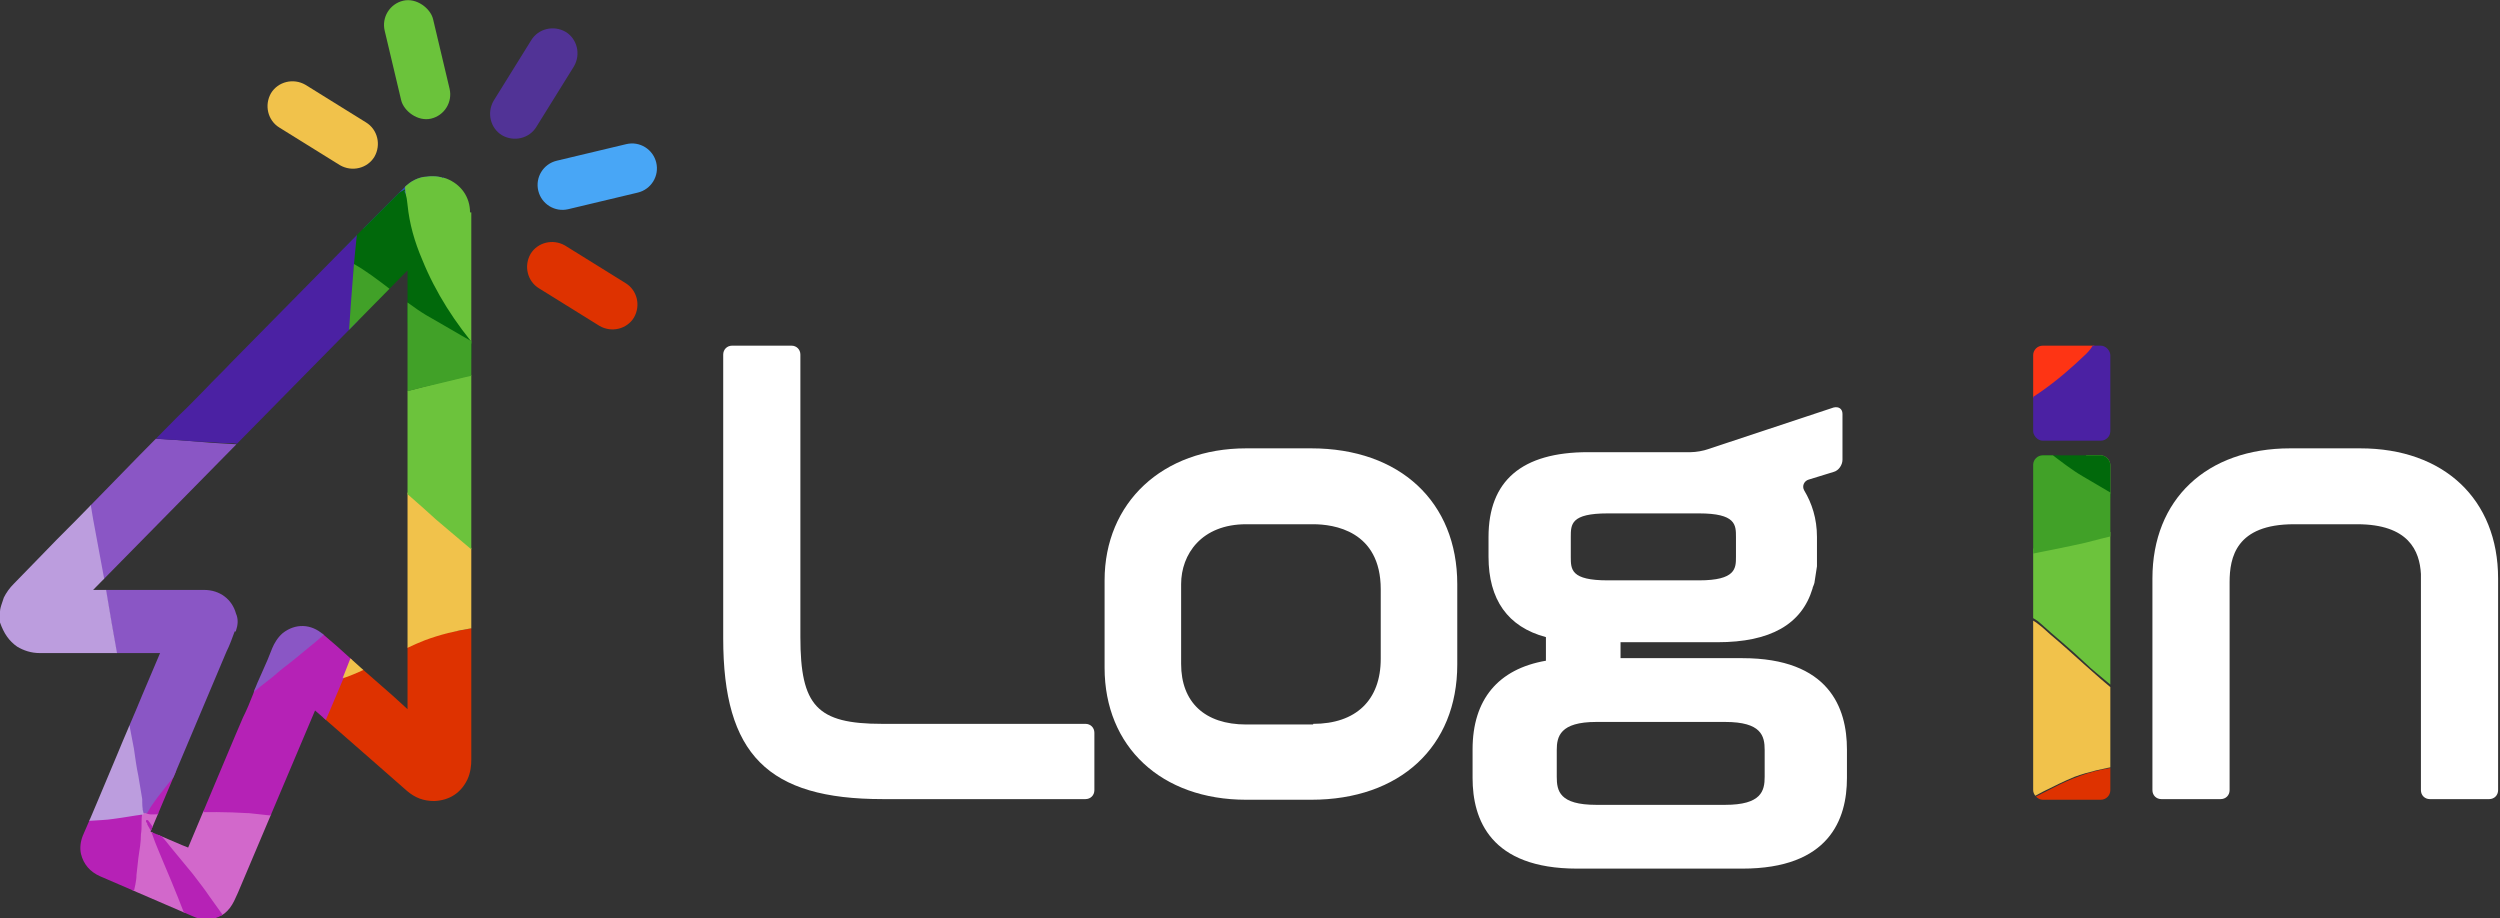<?xml version="1.0" encoding="UTF-8"?>
<svg xmlns="http://www.w3.org/2000/svg" xmlns:xlink="http://www.w3.org/1999/xlink" id="_レイヤー_1" viewBox="0 0 39.2 14.4">
  <rect x="0" y="0" width="39.2" height="14.4" fill="#333333" stroke="none"/>
  <defs>
    <style>.cls-1{clip-path:url(#clippath);}.cls-2{fill:none;}.cls-2,.cls-3,.cls-4,.cls-5,.cls-6,.cls-7,.cls-8,.cls-9,.cls-10,.cls-11,.cls-12,.cls-13,.cls-14,.cls-15,.cls-16,.cls-17,.cls-18,.cls-19,.cls-20,.cls-21,.cls-22,.cls-23,.cls-24,.cls-25,.cls-26,.cls-27,.cls-28,.cls-29,.cls-30,.cls-31,.cls-32,.cls-33,.cls-34,.cls-35,.cls-36,.cls-37,.cls-38,.cls-39,.cls-40,.cls-41,.cls-42,.cls-43,.cls-44,.cls-45,.cls-46,.cls-47,.cls-48,.cls-49,.cls-50,.cls-51,.cls-52,.cls-53,.cls-54{stroke-width:0px;}.cls-55{clip-path:url(#clippath-1);}.cls-56{clip-path:url(#clippath-3);}.cls-57{clip-path:url(#clippath-2);}.cls-3{fill:#48a6f6;}.cls-4{fill:#540b91;}.cls-5{fill:#526bc3;}.cls-6{fill:#513396;}.cls-7{fill:#4b21a3;}.cls-8{fill:#2d48ae;}.cls-9{fill:#6bc33b;}.cls-10{fill:#6bc33c;}.cls-11{fill:#540c91;}.cls-12{fill:#8a57c5;}.cls-13{fill:#6cc33c;}.cls-14{fill:#8a56c5;}.cls-15{fill:#1b3297;}.cls-16{fill:#41a128;}.cls-17{fill:#d268cb;}.cls-18{fill:#d1e148;}.cls-19{fill:#de3100;}.cls-20{fill:#de3200;}.cls-21{fill:#e2105c;}.cls-22{fill:#bc9dde;}.cls-23{fill:#b522b6;}.cls-24{fill:#b621b6;}.cls-25{fill:#b622b6;}.cls-26{fill:#324fb8;}.cls-27{fill:#fed730;}.cls-28{fill:#fed630;}.cls-29{fill:#fdfdfd;}.cls-30{fill:#feb741;}.cls-31{fill:#feb841;}.cls-32{fill:#fec900;}.cls-33{fill:#fff;}.cls-34{fill:#ffe4b9;}.cls-35{fill:#fe8121;}.cls-36{fill:#fe6e00;}.cls-37{fill:#fe4f00;}.cls-38{fill:#fe3413;}.cls-39{fill:#fe3414;}.cls-40{fill:#feffff;}.cls-41{fill:#f1c24b;}.cls-42{fill:#fc7f23;}.cls-43{fill:#fdd730;}.cls-44{fill:#fe8a61;}.cls-45{fill:#fe9900;}.cls-46{fill:#fe9901;}.cls-47{fill:#00c6dc;}.cls-48{fill:#00b7f9;}.cls-49{fill:#01690b;}.cls-50{fill:#00adc2;}.cls-51{fill:#028fea;}.cls-52{fill:#0064c5;}.cls-53{fill:#008eea;}.cls-54{fill:#008391;}</style>
    <clipPath id="clippath">
      <rect class="cls-2" x="31.88" y="7.14" width="1.21" height="5.4" rx=".15" ry=".15"></rect>
    </clipPath>
    <clipPath id="clippath-1">
      <rect class="cls-2" x="31.88" y="5.42" width="1.21" height="1.49" rx=".15" ry=".15"></rect>
    </clipPath>
    <clipPath id="clippath-2">
      <path class="cls-2" d="m7.37,3.33c0-.24-.14-.44-.37-.53-.06-.02-.18-.05-.31-.03-.05,0-.16.02-.27.1-.04.03-.06.05-.07.06-.22.22-.45.45-.67.67l-2.06,2.09c-.13.14-.27.27-.4.41-.13.13-.26.27-.4.4l-.08.08c-.37.37-.74.75-1.1,1.12-.15.15-.3.31-.45.46-.2.2-.4.4-.6.61l-.37.38c-.07.07-.12.14-.16.22l-.04.12s-.02.06-.02.1v.17c.06.17.14.29.27.38.1.06.22.1.35.1h1.89l-.28.66c-.13.32-.27.63-.4.95l-.29.69c-.08.19-.16.38-.24.56-.04.1-.05.2-.03.29.04.16.14.28.3.35l1.46.63c.06.03.13.04.19.04h.1c.16-.03.27-.12.35-.28.02-.04.04-.09.06-.13l1.21-2.86c.16.14.31.27.47.41.16.14.32.28.48.42s.33.29.49.43c.13.11.26.16.43.16.24-.01.42-.13.52-.34.05-.11.06-.22.06-.31V3.33h-.02Zm-3.67,6.56c.03-.09.04-.18,0-.27-.06-.22-.25-.37-.5-.37h-1.74l4.93-5.01v6.88l-.23-.21c-.08-.07-.16-.14-.24-.21s-.16-.14-.24-.21c-.13-.12-.27-.24-.4-.36l-.21-.18c-.19-.17-.44-.18-.64-.02-.08.07-.13.16-.16.23-.05.13-.1.25-.16.38-.05.11-.1.22-.14.34-.05.13-.1.25-.16.37-.04.09-.08.19-.12.28-.08.19-.16.38-.24.57l-.5,1.19-.1-.04c-.16-.07-.33-.14-.49-.21l1.19-2.82c.05-.1.09-.21.13-.32h.02Z"></path>
    </clipPath>
    <clipPath id="clippath-3">
      <rect class="cls-2" x="30.12" y="-11.88" width="1.21" height="1.49"></rect>
    </clipPath>
  </defs>
  <path class="cls-33" d="m20.56,7.03h-1.02c-1.31,0-2.22.85-2.22,2.07v1.37c0,1.24.89,2.07,2.22,2.07h1.02c1.39,0,2.29-.83,2.29-2.12v-1.26c0-1.29-.9-2.13-2.29-2.13Zm.03,4.33h-1.05c-.65,0-1.02-.35-1.02-.95v-1.25c0-.47.32-.94,1.02-.94h1.05c.32,0,1.06.1,1.06,1.02v1.09c0,.65-.39,1.02-1.06,1.02h0Z"></path>
  <g class="cls-1">
    <path class="cls-33" d="m24,1.95V-2.77h14.82v21.16h-13.61s.06-.04.09-.04c.17-.03.34-.05.51-.1.24-.04.48-.08.72-.12.46-.08.92-.19,1.38-.28.3-.05.6-.08.89-.11.3-.02.6-.02.9-.01.22.03.45.05.67.09.16.03.32.06.47.1.33.07.66.16,1,.24.24.05.48.07.72.07h.27s.05,0,.06-.03c-.02-.21-.03-.42-.05-.63-.02-.17-.02-.34-.04-.51v-1.61c0-.2.02-.4.02-.6,0-.04,0-.08.02-.11.02-.05.05-.03.08-.01.06.03.11.06.17.1.41.25.79.54,1.16.84.52.42,1.01.85,1.54,1.26.45.34.91.65,1.43.9.31.15.64.26.97.35.06.01.11.02.17,0,.13-.03.26-.07.39-.1.08-.02.08-.03.06-.11-.08-.28-.18-.55-.28-.83-.25-.72-.59-1.4-.88-2.11-.4-.98-.68-1.99-.82-3.03-.04-.31-.07-.62-.09-.93,0-.16-.02-.33-.03-.49v-.51c0-.25-.02-.5-.02-.75,0-.63.1-1.25.3-1.84.07-.21.14-.41.22-.62.11-.29.25-.57.39-.85.1-.19.19-.39.27-.6.06-.15.12-.3.17-.46.07-.34.09-.68.08-1.02,0-.15-.04-.28-.13-.4-.03-.04-.05-.07-.08-.11-.06-.22-.15-.42-.26-.62-.06-.11-.14-.2-.23-.28-.18-.15-.36-.31-.54-.46-.08-.07-.16-.14-.25-.21-.02-.03-.06-.05-.09-.07-.04-.04-.08-.08-.13-.11-.02,0-.03-.03-.05-.04-.35-.27-.73-.47-1.13-.65-.36-.16-.74-.31-1.1-.48-.06-.03-.11-.01-.15.04-.06.08-.03.04-.06.05-.08,0-.13-.06-.2-.1-.15-.09-.3-.17-.44-.26-.22-.14-.44-.27-.66-.41-.55-.36-1.11-.71-1.68-1.03-.02,0-.04-.02-.06-.03-.55-.28-1.12-.52-1.71-.7-.46-.14-.92-.25-1.39-.34-.57-.1-1.13-.2-1.7-.31-.16-.03-.33-.06-.49-.1-.16-.03-.14-.06-.18.12-.04.16-.08.33-.11.49-.07.28-.14.56-.23.84-.06.2-.13.39-.2.59-.07.22-.16.44-.22.67-.16.47-.33.93-.48,1.41-.05.15-.07.3-.09.45-.02.03.01.08-.04.1,0,0-.04-.03-.04-.03Z"></path>
    <path class="cls-33" d="m25.15,18.39h-1.15V2.34c.06.02.02.08.04.11.05.63.18,1.25.34,1.87.02.09.06.18.08.28.09.33.2.66.25,1v.06c.03.17.02.34.02.51,0,.37-.03.73-.1,1.09-.07.37-.16.73-.25,1.09-.06.21-.07.42-.08.63,0,.06-.01.12-.01.18-.02.73.03,1.45.13,2.17.02.18.04.35.06.53.05.46.11.92.16,1.38.04.35.08.71.12,1.06.02.2.05.4.06.61v.06c.03.39.07.77.11,1.15.04.45.09.9.13,1.34.03.28.05.57.08.85,0,.03,0,.06-.02.09h.03Z"></path>
    <path class="cls-34" d="m24.02,2.45s-.01-.04-.01-.06,0-.04-.01-.05v-.39s0-.07.03-.1c.03.03.03.07.02.11-.01.12-.01.24,0,.36,0,.05.02.09-.02.14h-.01Z"></path>
    <path class="cls-20" d="m38.32,18.19c-.06.02-.12,0-.19,0-.55-.14-1.05-.36-1.53-.65-.46-.28-.89-.6-1.3-.94-.41-.33-.8-.67-1.21-1-.37-.3-.76-.58-1.18-.82-.03-.01-.05-.03-.08-.04h0c-.07-.02-.13-.06-.19-.09-.38-.2-.78-.36-1.2-.46-.06-.01-.11-.02-.17-.04-.12-.03-.25-.05-.37-.07-.09-.01-.09-.03-.06-.1.13-.33.27-.66.41-.98.04-.08.06-.17.11-.25.29-.11.56-.26.84-.4.27-.14.55-.25.85-.3.36-.06.7-.15,1.03-.29.02,0,.04-.02.07-.02s.04.02.06.04c.02.03.04.07.06.11.18.35.35.69.54,1.04.28.53.59,1.04.91,1.55.26.42.54.83.82,1.24.31.45.64.9.97,1.34.26.35.53.7.78,1.06.02.03.05.05.04.1v-.03h-.01Z"></path>
    <path class="cls-32" d="m38.32,18.19c-.04-.08-.1-.16-.15-.23-.38-.51-.76-1.02-1.14-1.54-.4-.55-.79-1.1-1.15-1.67-.24-.38-.47-.76-.71-1.15-.34-.57-.62-1.16-.93-1.74-.02-.05-.05-.09-.09-.13v-.02h.02c.17-.09.34-.17.51-.24.56-.25,1.05-.63,1.59-.92.11-.06.23-.13.34-.19.03-.01.05-.03.08,0v.22c0,.25.03.5.05.75.02.27.05.55.09.82.05.38.13.75.22,1.13.16.66.39,1.3.65,1.94.17.42.37.84.54,1.26.2.49.38.98.53,1.49.02.07,0,.12-.08.14-.13.03-.26.06-.39.1l.02-.02Z"></path>
    <path class="cls-26" d="m35.61,2.21s.08.07.12.11c-.14.13-.24.29-.35.44-.09.13-.21.24-.31.37-.16.2-.35.37-.49.58-.16.25-.39.41-.63.55-.21.13-.4.28-.56.48-.07.08-.12.16-.18.25-.12.16-.19.34-.26.51-.04.1-.08.2-.12.3-.02.02-.05.04-.08.05-.05.04-.09.08-.12.14-.07.05-.16.06-.23.09-.09.03-.18.04-.26.1-.04.02-.07.05-.11.07-.02.01-.03.03-.06.02-.02-.01-.03-.03-.04-.05-.1-.17-.19-.35-.27-.53s-.14-.38-.17-.57c-.02-.11-.03-.22-.04-.34-.01-.22.02-.45.05-.67.02-.07.03-.13.05-.2,0-.03.01-.05.03-.07.03-.02.06-.04.08-.07.3-.35.64-.63,1.03-.85.18-.1.38-.18.58-.26.44-.18.9-.26,1.36-.34.16-.03.32-.03.48-.05.11,0,.22-.04.33-.06.06,0,.12,0,.17-.02,0,0,0,.02,0,.02Z"></path>
    <path class="cls-16" d="m37.18,6.83c-.06.16-.11.31-.16.47-.12.34-.22.69-.28,1.05-.03.2-.05.4-.07.6-.02.37,0,.74,0,1.11h0s-.07-.05-.1-.08c-.21-.3-.43-.59-.65-.89-.1-.13-.19-.27-.29-.4-.05-.07-.1-.14-.12-.22-.02-.06-.07-.11-.1-.17-.18-.25-.34-.52-.49-.79-.08-.14-.17-.28-.22-.44-.05-.14-.08-.28-.08-.42,0-.3.03-.59.08-.88.02-.12.03-.25.05-.37v-.11s.07-.01.1,0c.04.04.09.05.14.06.32.09.61.24.88.43.37.26.73.54,1.07.84.08.07.16.15.26.19,0,0,.02.01,0,.03h-.02Z"></path>
    <path class="cls-27" d="m24.11,1.39c.04-.16.1-.31.15-.46.1-.3.21-.61.31-.91,0,0,0-.02.01-.02.05,0,.07.02.1.05.23.16.45.33.7.48.37.22.74.44,1.13.64.08.04.16.09.25.14.02,0,.04.02.05.05,0,.02,0,.03-.01.05-.08.11-.19.19-.3.28-.16.13-.33.24-.5.35-.09.06-.18.13-.25.21-.15.16-.21.35-.23.56-.01.13.03.26.08.38.15.36.29.72.41,1.08.11.34.26.66.33,1.01.04.18.06.35.08.53,0,.02-.02.02-.04.02s-.04-.02-.05-.05c-.04-.07-.09-.13-.13-.2-.17-.23-.33-.46-.51-.68-.21-.27-.42-.54-.59-.83-.2-.35-.43-.69-.58-1.06-.1-.27-.21-.53-.3-.8-.07-.21-.09-.43-.09-.65,0-.05,0-.1-.04-.14,0,0,.02-.03.02-.03Z"></path>
    <path class="cls-36" d="m32.58-.21c.22.14.44.27.66.41-.03.13-.03.26-.03.39,0,.26-.02.52-.04.78,0,.04,0,.07-.02.11-.02.07-.07.11-.11.16-.05.06-.1.13-.15.19-.18.24-.36.48-.51.73l-.06.09c-.07.05-.11.12-.19.16-.02,0-.04,0-.07-.02-.56-.26-1.11-.54-1.64-.86-.12-.07-.25-.14-.37-.21-.02,0-.05-.02-.06-.05,0-.02,0-.05.01-.07.11-.18.27-.33.44-.46.28-.21.58-.38.91-.52.26-.11.51-.24.73-.41.09-.07.18-.14.25-.23.05-.07.13-.12.19-.18,0-.01.03-.02.05-.01,0,0,0,0,.01,0Z"></path>
    <path class="cls-32" d="m27.73-2.32c.12,0,.24.05.35.07.33.07.66.16.99.26.02,0,.04,0,.06.02.05.12.08.24.11.36.15.48.25.98.33,1.47.1.56.2,1.11.37,1.65v.03s0,.05-.03.05-.05,0-.06-.02c-.13-.15-.27-.3-.41-.45-.06-.06-.12-.13-.18-.19-.2-.2-.4-.41-.61-.61-.3-.27-.61-.55-.92-.81-.18-.15-.37-.3-.56-.43-.04-.03-.09-.06-.11-.12.09-.14.14-.3.21-.45.13-.26.25-.52.38-.77.01-.02.02-.05.05-.05h.03Z"></path>
    <path class="cls-18" d="m36.67,10.07h0c.02.05,0,.11,0,.17v.13s-.05,0-.07.02c-.28.15-.55.31-.82.47-.27.17-.54.33-.81.5-.06.03-.11.06-.18.08-.06.02-.11.05-.16.08-.13.07-.25.12-.39.18-.03.01-.06.05-.1.04-.02-.03-.02-.06-.02-.1,0-.25,0-.49-.02-.74-.02-.44-.05-.89-.12-1.33v-.08c.05-.2,0-.4-.04-.59-.02-.17-.05-.34-.08-.51,0-.03,0-.06.02-.09.03-.02.06,0,.08.02.29.22.6.42.88.65.16.13.34.24.52.36.35.24.69.48,1.05.7.05.03.1.06.15.09.05.03.08.02.1-.03v-.02h0Z"></path>
    <path class="cls-31" d="m26.81,1.34s-.03-.03-.05-.04c-.27-.15-.54-.29-.81-.44-.21-.12-.43-.24-.64-.37-.05-.03-.09-.07-.14-.1-.18-.12-.35-.24-.53-.37-.02,0-.04-.03-.07-.04.02-.11.06-.21.1-.31.04-.12.08-.24.12-.36.35.16.71.3,1.07.43.68.25,1.36.47,2.03.74.37.15.73.33,1.08.53.27.15.54.31.8.48.03.02.06.04.09.07.03.03.02.05-.02.06h-.06c-.4-.1-.82-.14-1.23-.18-.36-.03-.73-.05-1.09-.07-.2,0-.41-.02-.61-.03-.03,0-.05,0-.07-.02,0,0,.03.02.03.02Z"></path>
    <path class="cls-45" d="m29.88,1.63v-.04s-.07-.05-.1-.07c-.28-.19-.58-.35-.87-.52-.23-.13-.46-.25-.7-.36-.26-.12-.52-.22-.78-.32-.28-.1-.55-.2-.83-.3-.24-.09-.48-.17-.72-.26-.24-.09-.48-.18-.72-.28-.1-.04-.19-.08-.29-.12-.02,0-.05-.02-.05-.04.06-.2.13-.39.19-.59.28.04.56.1.84.12.2.02.41.03.61.05.15,0,.29.02.44.04h.15s.04,0,.05.02c.03.04.06.08.1.1.17.12.33.25.49.38.1.08.2.17.3.26.13.12.27.24.41.35h.02c.21.21.44.4.64.61.13.14.27.27.39.41.11.13.23.25.34.37.03.04.07.07.09.11,0,.02.02.02.04.02s.02,0,.03-.03h.04l.03.03s-.01.04-.01.07h-.05s-.07,0-.08-.05v.04Z"></path>
    <path class="cls-28" d="m30.02,1.6s-.03,0-.03-.03c-.02-.04-.02-.07-.01-.11.05-.39.15-.76.3-1.13.1-.26.21-.52.31-.78.08-.21.14-.43.19-.65.01-.06.01-.13.07-.17.13.06.26.14.38.21.46.27.91.55,1.36.85-.06.03-.1.08-.15.12-.05.04-.09.09-.13.14-.09.1-.2.18-.31.25-.21.14-.44.25-.67.35-.29.13-.57.29-.82.48-.07.06-.15.11-.22.17-.09.07-.16.17-.23.26,0,0-.02.03-.03.03h0Z"></path>
    <path class="cls-52" d="m33.74,4.41c.07-.11.15-.22.25-.31.15-.14.31-.27.49-.38.15-.08.3-.16.44-.27.09-.07.18-.14.25-.24.06-.08.13-.16.19-.24.08-.1.18-.18.27-.28.12-.12.23-.25.35-.37.1-.11.19-.22.28-.34.06-.08.13-.17.21-.23,0,0,.02,0,.04-.02.03.02.06.04.08.07v.92s0,.11-.02.16c-.08.26-.15.53-.28.78-.09.17-.2.34-.32.49-.02.02-.06.03-.09.04h-.05c-.08-.01-.15-.02-.23-.02-.06,0-.12,0-.17-.02h-.06c-.23.03-.46,0-.68.04-.29.05-.57.1-.85.2-.03.01-.06.03-.09,0v.02h-.01Z"></path>
    <path class="cls-35" d="m30.84-1.27c-.05.11-.06.22-.09.33-.07.28-.17.56-.29.83-.09.21-.16.42-.25.63-.1.24-.15.5-.2.75-.02.1-.03.2-.03.3h-.04c-.07-.22-.14-.45-.19-.67-.05-.21-.09-.41-.13-.62-.05-.28-.1-.57-.16-.85-.05-.26-.1-.51-.17-.76-.05-.17-.1-.34-.15-.51-.01-.03-.02-.07-.02-.11.23.07.46.15.68.24.34.13.67.28.99.44.01,0,.02,0,.04.02h.01v-.02Z"></path>
    <path class="cls-50" d="m35.87,4.21s.05,0,.07-.03h.02c.27-.01.53-.04.8.02.35.08.67.23.93.48.1.1.2.21.32.29,0,.07-.05.14-.07.2-.03.08-.06.17-.1.25-.02.01-.04,0-.05,0-.08-.05-.17-.04-.26-.03-.16.02-.32,0-.48-.01-.27-.02-.55-.06-.82-.05-.28.01-.55-.01-.83-.01-.15,0-.31.02-.46.01-.03,0-.07,0-.1-.02h-.11s0-.02.02-.02c.08-.02.14-.08.2-.12.14-.08.28-.14.42-.21.19-.1.35-.22.43-.43.03-.07.07-.14.1-.22,0-.03.03-.05,0-.08h0l-.02-.02h-.01Z"></path>
    <path class="cls-31" d="m24.11,1.39s.06.04.06.09c0,.11,0,.22.01.32.02.21.07.4.15.6.05.13.1.27.15.4.07.18.13.36.23.52.07.13.15.25.22.38.05.09.1.17.15.26.07.13.15.24.24.36.08.11.16.23.24.34.11.15.22.3.35.45.02.02.04.04.05.07.09.15.2.28.3.42.03.04.04.1.09.12.01,0,0,.02,0,.04-.04.02-.07,0-.1-.02-.3-.13-.57-.3-.84-.48-.31-.21-.61-.43-.92-.64-.02-.01-.03-.03-.06-.01-.05-.15-.09-.29-.12-.44-.09-.34-.16-.69-.22-1.04-.03-.17-.05-.34-.06-.51,0-.05,0-.1-.01-.16v-.18c-.01-.09-.01-.19,0-.28,0-.05.01-.1,0-.15.01-.14.03-.29.07-.42,0,0,0-.03.01-.04,0,0,.01,0,.01,0Z"></path>
    <path class="cls-10" d="m34.83,5.3c.26,0,.53-.02.79,0,.3.02.59,0,.89.01.12,0,.24.02.36.03.06,0,.12.01.17.01.15,0,.3.03.46,0h.18s.07,0,.1.03c.02.01.03.02.06.02-.04.13-.1.25-.16.38-.12.26-.26.51-.38.78-.04.09-.08.18-.12.28-.13-.06-.23-.16-.34-.25-.14-.12-.28-.24-.43-.35-.13-.09-.25-.19-.37-.29-.17-.12-.34-.24-.52-.34-.17-.09-.35-.17-.53-.23-.04-.01-.07-.02-.11-.03-.02,0-.04-.01-.05-.04h0Z"></path>
    <path class="cls-8" d="m32.88,1.81c.07-.1.14-.18.22-.27,0-.02.03-.04.04-.05.03-.07.08-.12.13-.18.18-.22.36-.44.53-.66.02-.03.04-.06.08-.08.04-.03.06-.07.09-.1.02-.02.03-.03.06-.02.5.23,1.01.42,1.5.66.26.13.52.28.75.46.02.02.04.03.06.05-.02.02-.05.02-.08.02-.22-.03-.44-.02-.66-.06-.21-.04-.42-.05-.63-.04-.52,0-1.04.07-1.55.19-.15.04-.3.07-.44.1-.04,0-.07.02-.11,0v-.02h0Z"></path>
    <path class="cls-48" d="m35.96,4.18h-.02c.08-.11.15-.22.22-.33.1-.16.18-.32.24-.5.04-.14.1-.28.14-.42.02-.06.03-.12.02-.18v-.18c0-.23.02-.46,0-.68v-.06c.11.08.22.18.32.27.17.15.34.3.52.44.07.06.12.12.16.2.09.16.17.33.23.51.02.05.03.09.04.14-.02.03-.05.03-.08.04-.58.21-1.14.45-1.69.71-.04.02-.08.04-.13.04h.03Z"></path>
    <path class="cls-15" d="m31.95,2.12c.1,0,.18-.05.27-.09.32-.13.64-.26.96-.36.18-.06.36-.1.54-.13.21-.03.42-.05.63-.06.09,0,.19-.04.28-.02.15.03.3.02.45.03.02,0,.03,0,.05.02.13.07.25.09.38.09s.25.03.38.05c.09,0,.18.05.27.04.02.02.04.05.05.08,0,.06-.03.06-.06.06-.18,0-.35.09-.53.13-.07.02-.15.04-.22.04-.13,0-.26.03-.39.05-.44.07-.87.24-1.3.41-.24.09-.47.24-.7.38-.2.12-.4.26-.59.41-.29.23-.55.52-.8.85-.19.26-.38.51-.55.81-.04.06-.07.12-.1.19s-.06.14-.12.14c-.02-.05,0-.09,0-.14.1-.39.2-.77.33-1.13.02-.05.04-.09.06-.14.09-.25.18-.49.28-.74.12-.31.25-.61.38-.91.01-.03.03-.05.04-.07h0Z"></path>
    <path class="cls-54" d="m35.96,4.18c.16-.07.32-.15.49-.22.35-.15.7-.29,1.05-.44.12-.05.25-.1.37-.13.05.06.09.12.13.18.05.09.08.19.09.32.02.35,0,.7-.07,1.04v.02c-.06,0-.1-.04-.13-.08-.07-.1-.18-.17-.26-.25-.08-.07-.16-.14-.26-.19-.22-.11-.45-.21-.7-.25-.12-.02-.25-.01-.37-.01-.1,0-.2-.01-.31.01,0,0-.02,0-.02-.01h-.01Z"></path>
    <path class="cls-19" d="m33.88.56c-.07.1-.15.19-.23.29-.16.2-.32.39-.47.59,0,.02-.03.03-.04.04,0-.06,0-.11.02-.17v-.15c.02-.11,0-.23.02-.34v-.16c0-.13.02-.26.02-.39,0-.03,0-.07.04-.08.17.1.33.2.5.29.04.03.09.05.13.08h0Z"></path>
    <path class="cls-11" d="m24.4,11.32c-.02-.16-.04-.33-.06-.49-.03-.25-.05-.51-.06-.76-.02-.3-.02-.61,0-.92h0s.05-.04.08-.04c.26,0,.51,0,.77.04.16.02.31-.02.45-.07.12-.04.24-.07.36-.1.1-.03.21-.03.31-.01.41.07.83.14,1.24.23.05,0,.09.01.13.04v.02s-.04.06-.06.08c-.14.14-.29.28-.42.44-.26.34-.45.72-.57,1.13-.14.47-.25.95-.39,1.43-.2.71-.43,1.41-.71,2.1-.02.05-.03.11-.09.14-.04-.02-.05-.06-.06-.1-.1-.27-.18-.55-.26-.83-.07-.25-.13-.51-.21-.76-.11-.3-.18-.61-.27-.92-.05-.17-.09-.33-.14-.5-.01-.05-.03-.09-.06-.14h.02,0Z"></path>
    <path class="cls-30" d="m26.38,5.8s.02,0,.03-.01c.31-.2.6-.44.88-.69.12-.11.25-.2.37-.31.13-.11.26-.23.4-.33.06-.05.11-.11.2-.1.03.01.04.04.05.06.14.27.24.56.37.84.11.23.2.48.28.73.13.42.1.82-.05,1.23-.1.28-.27.52-.45.76-.17.23-.36.45-.5.7-.07.12-.13.25-.19.37-.04.09-.05.09-.12.08-.02-.01-.02-.03-.03-.05-.06-.21-.13-.42-.15-.64-.01-.15-.02-.31-.03-.46,0-.07-.02-.14-.03-.22-.03-.17-.08-.33-.1-.5-.02-.12-.07-.22-.13-.33-.2-.33-.43-.65-.65-.97-.03-.04-.06-.08-.11-.11-.11.22-.25.4-.38.6-.13.19-.28.36-.44.53-.29.31-.58.62-.85.95-.1.12-.2.25-.31.36-.02.02-.03.05-.06.04.03-.12.06-.24.09-.36.07-.3.14-.61.19-.92.02-.15.04-.3.05-.44.01-.16.02-.31.02-.47,0-.15,0-.31-.02-.46v-.04c.12,0,.23.03.35.04.26.03.53.06.79.08.18.01.36,0,.54.03h-.01Z"></path>
    <path class="cls-38" d="m24.38,8.34c.1-.1.19-.21.28-.32.22-.26.44-.53.68-.78.19-.2.38-.4.55-.61.12-.14.21-.3.31-.44.06-.08.1-.17.16-.25.02-.04.03-.08.05-.12.05.03.09.07.12.12.04.06.08.12.13.18.18.26.36.52.53.79.08.14.13.28.16.43.03.15.06.3.09.45.02.09.03.18.03.27s.02.17.02.26c0,.2.05.4.11.59.02.07.03.14.06.21.02.03.03.07.02.1,0,.01-.02.02-.04.02-.14-.04-.29-.07-.43-.09-.32-.06-.64-.12-.96-.17-.1-.02-.2-.02-.3.01-.11.03-.23.06-.33.1-.21.08-.42.09-.65.07s-.45-.03-.68-.02c0-.25.02-.5.08-.75,0-.02,0-.03.01-.04h0Z"></path>
    <path class="cls-7" d="m24.4,11.32s.06.05.07.09c.05.2.1.39.16.59.06.21.11.42.17.63.01.05.03.09.05.14.06.14.08.29.12.43.06.2.11.4.17.61.05.16.09.32.14.47.03.09.06.18.11.27.02.02.02.03,0,.05v.02c-.11.04-.21.1-.31.16-.09.05-.17.11-.26.16-.02-.06-.02-.12-.02-.17-.04-.32-.07-.65-.1-.97-.04-.34-.08-.68-.12-1.03-.03-.29-.07-.59-.1-.88-.02-.17-.04-.35-.06-.52v-.05s-.02,0-.02,0Z"></path>
    <path class="cls-46" d="m26.38,5.8c-.06.03-.12.01-.18,0h-.06c-.14,0-.29,0-.43-.02-.12,0-.23-.02-.35-.03-.09-.01-.18-.02-.27-.03-.11-.01-.23-.03-.34-.04-.02,0-.04-.02-.06-.02-.04-.29-.12-.57-.2-.86-.02-.06-.03-.13-.05-.19v-.04c.09.06.17.12.26.18.23.16.46.32.68.48.19.13.38.25.59.36.12.06.24.13.37.17,0,.01.02.03.03.04h0Z"></path>
    <path class="cls-23" d="m30.89,14.79c-.08,0-.17-.02-.25-.03-.09-.01-.19-.02-.28-.03-.12-.01-.24-.03-.35-.04h-.02c-.3-.02-.59-.02-.89-.01-.16,0-.32.02-.47.02-.03,0-.06,0-.09-.01-.02-.03,0-.04.01-.06.17-.24.35-.48.54-.7.22-.25.44-.49.67-.73.12-.12.24-.22.37-.33.27-.22.54-.44.81-.66.22-.18.45-.37.68-.54.02-.02.05-.05.08-.02,0,.09-.02.17-.04.25-.06.26-.15.52-.25.77-.01.03-.02.05-.05.07l-.27.63c-.09.2-.17.41-.25.61-.01.04,0,.06.04.07.13.02.26.04.39.07,0,.02,0,.04-.02.06-.11.19-.22.38-.32.57-.01.02-.02.04-.04.05h0Z"></path>
    <path class="cls-41" d="m31.36,12.74c.06-.15.12-.3.17-.45.07-.21.12-.41.16-.63v-.14c.04-.26.06-.53.08-.8,0-.03,0-.06.01-.08.08-.12.06-.26.05-.39-.01-.16-.03-.32-.04-.47v-.06s.05-.02.07,0c.11.06.2.15.29.23.36.3.69.63,1.06.92.18.15.36.31.53.46.12.11.23.21.34.32.02.02.04.03.05.06h0c-.3.14-.6.24-.92.3-.23.04-.46.09-.68.17-.17.07-.33.15-.49.23-.2.11-.41.21-.62.3-.02,0-.05.02-.07.02h.01Z"></path>
    <path class="cls-4" d="m30.89,14.79c.12-.23.25-.45.38-.68.34.07.67.18.99.32.18.08.36.17.53.27,0,0,.03.01.03.02,0,.05-.04.07-.09.07h-.36c-.16.01-.33.02-.49,0-.24-.02-.47,0-.71-.01-.09,0-.18.02-.27.02h0Z"></path>
    <path class="cls-13" d="m34.14,11.66s-.02-.01-.03-.02c-.21-.2-.43-.4-.65-.59-.19-.17-.39-.33-.59-.5-.06-.05-.12-.1-.18-.16-.23-.22-.47-.41-.7-.62-.05-.05-.12-.08-.18-.12-.03-.02-.03-.05-.03-.08,0-.04,0-.08-.01-.11-.01-.23-.06-.46-.08-.69,0-.04-.02-.07,0-.11.08-.03.17-.07.26-.06.14,0,.26-.03.38-.07.49-.13.97-.24,1.47-.35.03,0,.06-.02.1,0,.02,0,.04.02.03.04-.04.02-.03.05-.02.08.04.16.05.32.08.49.02.14.04.28.07.42v.12c-.02.09,0,.18,0,.27s.02.17.03.26c0,.14.03.28.04.42v.26c0,.15,0,.3.02.45v.66h-.02.01Z"></path>
    <path class="cls-44" d="m29.96,1.67h.01c.06.11.09.23.13.35.06.19.11.38.19.56.14.28.28.56.52.78.22.21.42.25.65.45.1.08.18.75.19.76.01.11-.03-.11,0,0-.03.02-.15-.03-.19-.03-.53-.08-.75-.08-1.28-.14-.12-.01-.24-.01-.36-.02-.51-.02-1.02-.03-1.53-.03h-.04s-.02-.01-.03-.02c-.04-.16-.05-.33-.07-.5,0-.09-.01-.18,0-.27.04-.23.17-.4.35-.55.18-.16.39-.28.59-.42.14-.1.26-.21.37-.34.14-.18.27-.36.42-.53.02-.02.04-.05.07-.05,0,0,.01,0,.01,0Z"></path>
    <path class="cls-43" d="m28.28,4.35h.84c.15,0,.3,0,.46.01.21,0,.41.01.62.03.16.01.31.03.47.05.11.01.21.02.32.03.14.02.28.03.42.05.07.01.06,0,.25.03.02.08.05.18.07.26.03.11.08.22.12.32.01.03.26.79.24.81-.27.36-.73.13-1.03.47,0,0,.15-.13.14-.13-.12-.08-.25-.16-.38-.23-.43-.24-.83-.52-1.24-.78-.39-.25-.77-.51-1.14-.78-.06-.04-.13-.07-.15-.15h-.01Z"></path>
    <path class="cls-9" d="m34.42,5.4v.02c-.04.08-.11.13-.17.18-.28.22-.52.48-.73.76-.15.17-.27.36-.29.59-.02.19.02.36.09.54.09.24.16.48.25.72v.04s0,.03-.02.04c-.03,0-.05-.03-.06-.05-.25-.29-.49-.59-.68-.92-.21-.35-.38-.72-.47-1.12-.03-.16-.06-.32-.07-.48.04-.04.1-.06.16-.08.1-.03.2-.05.3-.08.03,0,.06-.01.08-.03.03-.03.06-.03.09-.03.15,0,.3-.02.45-.04.16-.01.32-.02.48-.04.17-.01.34-.01.51-.04.03,0,.06-.01.08,0h0v.02Z"></path>
    <path class="cls-49" d="m32.58,5.47c.02.12.04.18.05.22.03.3.12.59.24.86.23.53.55,1,.94,1.44.08.09.16.18.25.28-.03.05-.06.02-.09,0-.15-.06-.29-.14-.43-.22-.67-.36-1.33-.73-2-1.09-.05-.03-.12-.03-.13-.1,0-.03.01-.06.02-.09.08-.2-.12-.4-.03-.6l.51-.3c.15-.08.22-.11.36-.2.02-.01.06-.03.13-.09.07-.03.12-.08.19-.11h0Z"></path>
    <path class="cls-53" d="m33.74,4.41h.05c.19-.08.39-.12.59-.16.14-.03.28-.05.42-.07s.27,0,.41-.01h.1s.07-.01.1,0c.07.03.14.02.21.02s.14,0,.21.03c-.03.05-.08.05-.13.06-.16.04-.31.07-.47.13-.35.12-.68.27-.98.49-.12.09-.25.16-.36.26-.05.03-.11.01-.17.02-.11.01-.22.04-.34.07-.03,0-.05.02-.08,0,0-.07.05-.13.08-.2.07-.15.14-.31.23-.46.04-.06.07-.12.12-.17h.01Z"></path>
    <path class="cls-40" d="m33.32,5.24c.18-.05.36-.09.55-.09h.04c.06-.03.35-.01.4.02,0,.04-.02.04-.04.06-.1.05-.22.08-.34.09-.25.02-.49.09-.74.12-.03,0-.06.01-.09.02,0-.06.04-.09.09-.13.04-.03.08-.05.13-.07,0,0,0-.02,0-.02Z"></path>
    <path class="cls-29" d="m31.9,3.56c-.02-.27.05-.51.21-.73,0,0,.02-.03.03-.04.06-.05.1-.12.17-.16-.03.06-.06.11-.09.17-.09.16-.17.32-.23.5-.04.07-.04.15-.07.23,0,0,0,.03-.01.04h0Z"></path>
    <path class="cls-14" d="m31.77,9.79c.02.06-.03-.21,0-.15-.01.07-.04-.12-.03-.05.01.18.04.02.03.2v.09s-.01.07-.04.1c-.02.02-.02.04-.02.06,0,.14-.02.28-.03.41-.02.18-.03.35-.07.52-.09.05-.16.12-.25.18-.12.1-.25.19-.37.29-.08.06-.15.13-.23.19-.11.09-.22.18-.33.27-.07.06-.14.12-.21.18-.09.07-.18.14-.26.22-.1.09-.21.17-.3.28-.01.02-.03.03-.05.05-.13.12-.24.26-.36.39-.08.09-.17.18-.25.27-.1.1-.18.21-.26.32-.09.12-.19.24-.27.37,0,.01-.02.02-.02.04h-.05s-.02-.06-.03-.1c-.08-.66-.22-1.31-.32-1.96-.11-.7-.24-1.4-.38-2.1-.04-.23-.07-.47-.08-.7,0-.15,0-.29-.01-.44,0-.04-.02-.08-.02-.13h0s.02-.01.03-.02c.01,0,.02-.01.04-.01.27.03.54.04.8.06.3.02.61.04.91.06.25.02.5.03.75.05.23.02.47.03.7.05.27-.2.96-.1.96-.1l.05.89s-.03.2-.01.22c0,0-.02,0-.02,0Z"></path>
    <path class="cls-22" d="m27.63,9.25s.04.05.04.09v.18c0,.14,0,.28.02.41.01.17.03.34.06.5.05.3.11.6.17.9.04.2.07.4.1.6.04.21.07.42.11.63.03.2.07.41.1.61.03.19.07.39.11.58.02.13.04.26.06.39.02.11.04.22.05.33,0,.07.01.13.02.2h0c-.14.03-.29.05-.43.07-.11.01-.23.02-.34.03-.21.02-.43.02-.64.01-.14,0-.28-.02-.42-.04-.15-.02-.3-.04-.46-.06-.2-.03-.4-.05-.6-.08-.06,0-.12-.01-.17-.02v-.05c.04-.07.07-.14.1-.21.27-.67.5-1.35.69-2.05.12-.44.23-.87.35-1.31.13-.48.34-.92.66-1.31.13-.16.28-.3.43-.43v.03h-.01Z"></path>
    <path class="cls-49" d="m33.85,8.15c-.06-.18-.12-.36-.18-.53-.05-.16-.12-.31-.15-.47-.02-.1-.04-.2,0-.3.05.01.08.06.12.09.02.02.04.03.06,0,.04-.06.1-.1.15-.16.14-.14.15-.24.05-.41-.03-.04-.07-.08-.08-.13.03-.06.08-.11.13-.16.18-.22.38-.42.6-.59.06-.05.12-.11.18-.17.03,0,.03.02.03.04,0,.05,0,.11-.02.16-.02.14-.03.27-.06.41-.02.12-.04.25-.05.38v.26c0,.13,0,.26.04.39.03.1.07.2.13.3.09.17.18.34.28.5.13.22.26.43.41.64,0,.01.02.02.03.04.03.11.09.2.16.28.12.16.23.32.35.48.2.27.39.54.59.81.02.02.04.04.06.06v.09s-.04,0-.06-.02c-.24-.13-.46-.28-.68-.43-.32-.22-.64-.44-.96-.66-.16-.11-.3-.24-.46-.35-.2-.14-.4-.29-.6-.43,0-.01-.02-.02-.03-.03-.05-.02-.03-.06-.04-.1h0,0Z"></path>
    <path class="cls-37" d="m29.96,1.67c-.18.2-.34.43-.51.64-.09.11-.2.21-.31.29-.17.12-.34.22-.5.34s-.3.26-.39.44c-.04.09-.07.18-.07.28,0,.13,0,.26.02.38.01.09.03.19.03.28-.02,0-.04,0-.06-.02-.46-.31-.91-.63-1.34-.98-.26-.22-.53-.43-.78-.65-.18-.16-.16-.3.06-.41.13-.07.27-.11.4-.17.02,0,.05-.02.07-.03.15-.05.23-.16.23-.31v-.07c.03-.08.01-.15-.04-.21-.02-.03-.03-.07-.01-.1l.02-.04h.35c.16,0,.32,0,.48.02.17,0,.34.02.52.03.16,0,.32.02.49.04.21.02.42.04.63.08.19.03.38.05.57.11h.03s.06.03.08.04c0,0,.03.02.03.02Z"></path>
    <path class="cls-45" d="m26.79,1.38s.01.08.04.11c.04.05.06.11.03.17-.02.05-.02.11-.02.17-.02.14-.1.21-.22.26-.16.07-.32.12-.47.19-.05.03-.1.06-.14.11-.04.05-.05.1-.03.15.02.04.04.08.08.11.09.1.21.18.31.26.08.06.15.11.22.18.16.16.33.29.51.43.22.17.45.34.68.51.13.09.25.18.38.26.02.02.05.03.07.05,0,0,.01.01.02.02v.02c-.08,0-.13.06-.18.1-.13.11-.27.22-.4.34-.03.03-.07.06-.1.09-.11.1-.24.18-.35.29-.13.13-.27.24-.42.35-.09.07-.18.13-.27.2-.04.03-.07.06-.12.06,0-.06-.02-.11-.03-.17-.01-.09-.03-.18-.04-.27-.03-.15-.08-.29-.11-.44-.04-.17-.13-.32-.18-.49-.13-.43-.31-.85-.47-1.27-.04-.11-.07-.22-.08-.34,0-.06.01-.11.03-.17.04-.15.09-.29.19-.41.07-.08.16-.15.25-.22.18-.12.36-.24.53-.38.1-.08.2-.16.29-.27Z"></path>
    <path class="cls-50" d="m34.31,5.16s-.06-.02-.09-.02h-.31c.03-.05.08-.08.13-.11.17-.1.32-.23.49-.33.14-.08.29-.15.44-.21.12-.05.24-.1.36-.14.13-.04.26-.06.38-.1.04-.01.09-.02.13-.04h.06s-.03.04-.05.05c-.15.08-.29.17-.45.24-.06.03-.11.08-.17.11-.16.11-.34.2-.51.31-.11.07-.22.14-.33.22-.02.01-.05.04-.08.02Z"></path>
    <path class="cls-47" d="m34.38,5.13s.09-.07.14-.1c.16-.11.33-.2.5-.3.08-.05.16-.1.24-.15.08-.06.17-.11.26-.16l.33-.18s.03-.02.04-.03c.04,0,.05.03.04.06,0,.03-.02.05-.03.07-.04.09-.08.18-.12.27-.04.08-.11.14-.18.2-.04.03-.08.08-.13.1-.11.06-.23.1-.34.16s-.22.12-.31.19c-.02.02-.05.02-.07.02-.08-.09-.17-.14-.3-.13-.02,0-.04,0-.05-.02,0,0-.02,0-.02,0Z"></path>
    <path class="cls-51" d="m34.38,5.13h.13c.06.04.14.05.19.1.02.02.03.03.03.06h0c-.09.04-.19.04-.29.05-.24.01-.48.03-.73.05-.15,0-.29.02-.44.03h-.07c.09-.03.18-.04.27-.07.19-.05.39-.06.59-.09.09-.01.18-.05.26-.1.03,0,.05-.02.07-.03h0Z"></path>
    <path class="cls-39" d="m28.27,4.31v-.02h.03s.08.08.12.11c.3.2.58.43.89.62.26.15.5.33.76.49.21.13.42.28.64.4.12.07.22-.61.34-.54l.52.7s-.48.45-.49.47c-.01.05-.02-.03-.04.02-.07.14-.03.15-.1.29-.09.17-.25.27-.39.39-.5.42-1.06.74-1.61,1.1-.34.22-.68.42-1,.67-.04.04-.08.09-.15.08-.03-.03-.04-.06-.02-.1.09-.25.23-.47.39-.68.17-.23.35-.46.52-.7.09-.13.15-.26.21-.41.08-.19.13-.39.16-.59.01-.1,0-.19,0-.29-.03-.32-.13-.63-.26-.92-.13-.3-.25-.6-.4-.9-.03-.05-.05-.11-.07-.16,0-.02-.01-.03-.03-.04h-.02,0Z"></path>
    <path class="cls-42" d="m27.74,9.05s.03.06.03.1c0,.05-.05.06-.09.08h-.03s-.02-.07-.02-.11c.02.01.04,0,.06,0,.02-.02.02-.04.04-.06h.01Z"></path>
    <path class="cls-7" d="m27.72,9.12s.06-.05.09-.08c.04-.02.08-.05.11-.07.27-.21.56-.4.86-.58.46-.29.93-.59,1.38-.9.25-.17.47-.37.69-.57.05-.05.09-.11.12-.17.04-.08.08-.15.13-.23.05-.09.29-.34.29-.34,0-.02.17-.1.17-.1l.07.73c.06.2.09.16.11.36.04.39-.06,1,0,1.39v.07s-.07-.63-.07-.59c.02.17.04.33.07.5,0,.06,0,.01.01.18,0,0-.7.08-.71.08-.11,0,.13-.12.02-.12-.16-.01-.24.7-.4.67-.07,0-.14,0-.22-.01-.1,0-.2-.01-.29-.02-.1,0-.21,0-.31-.02h-.03c-.11,0-.23-.01-.34-.02-.14,0-.29-.02-.43-.03-.13,0-.26-.02-.39-.03-.13,0-.26-.02-.39-.03-.16-.01-.31-.03-.47-.04-.02,0-.04,0-.05-.01,0,0-.02-.02-.02-.02Z"></path>
    <path class="cls-16" d="m31.73,8.7l-.11-1.96c.33.18.71.54,1.04.73.34.2.67.4,1.02.58.06.03.12.07.18.1.02,0,.04.03.06,0,0,0,0-.02.02-.03.02.03.02.07.04.1-.09,0-.17.03-.25.05-.35.07-.69.15-1.03.24-.16.04-.97.2-.97.2h0Z"></path>
    <path class="cls-5" d="m33.81,6.24c.07.08.12.16.16.26.03.09,0,.17-.05.23-.03.03-.07.07-.11.1-.05.04-.1.09-.13.16-.06-.04-.11-.1-.16-.15,0-.17.08-.32.17-.46.04-.05.07-.11.12-.15h0Z"></path>
  </g>
  <g class="cls-55">
    <path class="cls-33" d="m25.63.29v-4.91h15.42v22.01h-14.16s.06-.04.1-.04c.18-.04.36-.06.53-.1.25-.04.5-.08.74-.13.48-.09.96-.2,1.44-.29.31-.05.62-.09.93-.11.31-.03.62-.02.94-.01.23.03.47.05.7.09.16.03.33.06.49.1.35.08.69.17,1.04.25.25.05.5.07.75.07h.28s.06,0,.06-.03c-.03-.22-.04-.43-.06-.65-.02-.18-.03-.35-.04-.53v-1.69c0-.21.02-.41.02-.62,0-.04.02-.08.02-.12.02-.05.05-.03.08-.01.06.03.12.07.18.1.42.26.82.56,1.2.87.54.43,1.05.89,1.6,1.31.46.36.95.68,1.48.93.32.15.66.27,1.01.36.06.02.12.02.18,0,.13-.03.27-.07.4-.1.08-.02.09-.03.06-.11-.09-.29-.19-.58-.29-.86-.26-.75-.62-1.46-.92-2.2-.41-1.02-.71-2.07-.85-3.15-.04-.32-.08-.65-.09-.97,0-.17-.03-.34-.03-.51v-.52c0-.26-.02-.52-.02-.78,0-.66.11-1.3.32-1.92.07-.22.15-.43.23-.64.12-.3.26-.59.41-.88.1-.2.2-.41.28-.62.06-.16.12-.31.17-.47.07-.35.09-.71.08-1.07,0-.15-.04-.29-.14-.41-.03-.04-.06-.08-.08-.12-.07-.22-.16-.44-.27-.65-.06-.11-.14-.21-.24-.29-.19-.16-.37-.32-.56-.48-.09-.07-.17-.15-.26-.22-.03-.03-.06-.05-.09-.08-.04-.04-.08-.08-.13-.11-.02-.02-.03-.03-.05-.05-.36-.28-.76-.49-1.18-.68-.38-.17-.77-.32-1.14-.49-.06-.03-.11-.01-.15.04-.06.08-.03.04-.06.05-.08,0-.14-.07-.2-.11-.15-.09-.31-.18-.46-.27l-.69-.42c-.57-.37-1.15-.74-1.75-1.07-.02,0-.04-.02-.07-.03-.57-.29-1.17-.54-1.78-.73-.48-.15-.96-.26-1.45-.36-.59-.11-1.18-.21-1.76-.32-.17-.03-.34-.06-.51-.1-.16-.03-.15-.06-.19.12-.04.17-.08.34-.12.51-.07.29-.15.58-.24.87-.07.21-.14.41-.2.61-.07.23-.16.46-.23.7-.17.49-.34.97-.5,1.46-.05.15-.07.31-.09.47-.02.03.01.08-.04.1h-.05Z"></path>
    <path class="cls-33" d="m26.82,17.39h-1.2V.7c.06.02.02.08.04.11.06.66.19,1.3.36,1.94.03.1.06.19.08.29.1.34.21.68.26,1.04v.06c.03.18.02.35.02.53,0,.38-.03.76-.1,1.14-.07.38-.16.76-.26,1.13-.06.21-.07.43-.08.66,0,.06-.01.12-.01.18-.02.75.03,1.5.13,2.25.02.18.04.36.06.55.06.48.11.96.17,1.44.04.37.08.73.12,1.1.02.21.05.42.07.63v.06c.03.4.08.8.12,1.2.05.47.09.93.14,1.4.03.3.05.59.08.89,0,.03,0,.07-.02.09,0,0,.02,0,.02,0Z"></path>
    <path class="cls-22" d="m26.82,17.39c0-.16-.02-.31-.04-.47,0-.06-.01-.12-.02-.18-.02-.2-.04-.41-.06-.61-.01-.13-.02-.25-.03-.38-.02-.16-.04-.33-.05-.49l-.03-.36c-.01-.12-.03-.24-.04-.36,0-.05,0-.1-.01-.15-.02-.18-.03-.37-.05-.55v-.03s.02-.03.03-.04c.16-.1.31-.21.49-.29.03-.01.06-.04.09,0,.02.07.03.14.04.21,0,.19.05.38.07.57.04.35.07.7.12,1.05.04.33.08.66.12.99.03.25.05.5.07.74,0,.03,0,.07.01.1,0,.04.01.09-.02.12-.06.03-.13.03-.19.04-.14.03-.29.05-.43.08h-.07Z"></path>
    <path class="cls-34" d="m25.65.81s-.01-.04-.01-.06,0-.04-.01-.05v-.41s0-.07.03-.1c.03.03.03.07.02.11-.02.12-.01.25,0,.37,0,.05.02.1-.02.14h-.01Z"></path>
    <path class="cls-20" d="m40.52,17.18c-.07.02-.13.01-.19,0-.57-.14-1.1-.38-1.6-.68-.48-.29-.92-.63-1.35-.98-.42-.34-.83-.7-1.26-1.04-.39-.31-.79-.6-1.22-.85-.03-.02-.05-.04-.08-.04h0c-.07-.02-.13-.06-.19-.1-.4-.21-.81-.37-1.25-.48-.06-.01-.12-.02-.18-.04-.13-.03-.26-.05-.39-.07-.09-.01-.1-.03-.06-.11.14-.34.28-.68.43-1.02.04-.09.06-.18.12-.26.3-.11.58-.27.87-.41.28-.14.57-.26.89-.31.37-.07.73-.15,1.08-.3.02,0,.04-.02.07-.02s.05.02.06.05c.02.04.04.07.06.11.19.36.37.72.56,1.08.29.55.62,1.08.95,1.61.27.44.56.86.85,1.29.33.47.67.93,1.01,1.39.27.36.55.73.81,1.1.02.03.05.06.04.1l-.02-.02h-.01Z"></path>
    <path class="cls-32" d="m40.52,17.18c-.04-.09-.1-.16-.16-.24-.4-.53-.79-1.07-1.19-1.6-.42-.57-.82-1.15-1.2-1.74-.25-.39-.49-.79-.74-1.2-.35-.59-.65-1.21-.97-1.81-.03-.05-.05-.1-.09-.14v-.02h.02c.18-.09.35-.17.53-.25.59-.26,1.09-.65,1.65-.96.12-.06.24-.13.36-.19.03-.01.06-.03.09,0v.22c0,.26.03.52.05.78.02.28.06.57.1.85.06.39.13.79.23,1.17.17.69.4,1.36.68,2.01.18.44.39.87.57,1.31.21.51.4,1.02.55,1.55.03.08,0,.13-.09.15-.13.03-.27.07-.4.1h.01Z"></path>
    <path class="cls-26" d="m37.83.64s.09.07.13.11c-.16.13-.27.3-.4.46-.11.14-.24.25-.35.38-.18.2-.4.38-.56.61-.18.26-.44.42-.72.57-.24.13-.46.3-.64.5-.07.08-.14.17-.2.26-.13.16-.21.35-.3.54-.05.1-.09.21-.14.32-.03.03-.06.04-.09.06-.06.04-.11.09-.13.15-.08.05-.18.06-.27.09-.1.03-.21.04-.3.11-.04.02-.08.05-.12.08-.02.01-.04.03-.07.02-.02-.01-.04-.03-.05-.05-.11-.18-.22-.36-.3-.55-.09-.19-.15-.39-.19-.6-.02-.12-.04-.23-.04-.35,0-.23.02-.46.06-.69.02-.07.04-.14.06-.21,0-.03,0-.06.04-.07.03-.02.07-.04.09-.07.34-.36.73-.66,1.17-.89.21-.11.43-.19.66-.27.5-.18,1.02-.27,1.55-.36.18-.03.36-.03.54-.05.13,0,.25-.04.37-.06.06,0,.13,0,.19-.02v-.02h0Z"></path>
    <path class="cls-17" d="m31.57,16.73h-.65c-.16,0-.33.02-.49.04-.17.02-.35.04-.52.06-.07,0-.15.03-.22.03-.02-.03,0-.06,0-.09.09-.47.2-.94.31-1.4.11-.47.2-.94.25-1.43.01-.13-.01-.26.03-.39,0,0,0-.02.01-.02.02-.01.04-.01.07-.01.17.03.34,0,.51-.01.25-.01.5-.01.75,0,.29,0,.58.04.87.08.1.01.2.02.3.05,0,0,.02.01.03.02.02.02.02.05.02.08,0,.07,0,.13.03.18.05.16.08.32.11.47.13.51.26,1.02.4,1.53.11.39.23.78.37,1.17,0,.03.03.06.02.1-.23-.06-.47-.12-.7-.17-.11-.03-.21-.05-.32-.08-.24-.36-.48-.71-.73-1.06-.32-.45-.63-.91-.97-1.35-.17-.23-.35-.45-.55-.66-.05-.05-.08-.1-.12-.16.16.37.31.73.45,1.1.24.62.48,1.24.73,1.85,0,.02.03.05,0,.07h0Z"></path>
    <path class="cls-24" d="m30.28,13.54c-.02.1,0,.2-.02.3-.01.12-.02.23-.04.35-.01.09-.02.17-.03.26-.01.1-.03.19-.05.29-.07.37-.16.73-.25,1.09-.07.29-.12.58-.19.87-.01.05-.01.1-.03.15-.15.03-.31.06-.46.1-.3.06-.6.12-.9.18-.02,0-.05,0-.07.01-.06,0-.07-.04-.08-.08-.05-.18-.1-.35-.15-.52-.11-.39-.25-.78-.38-1.17-.15-.48-.32-.95-.45-1.43-.02-.08-.06-.16-.08-.24-.01-.07-.03-.14-.03-.21v-.02c.06-.02.12,0,.18,0,.37.04.74.09,1.11.14.34.04.67.05,1.01.03.28-.02.55-.05.83-.09.02,0,.05,0,.07.01v-.02h.01Z"></path>
    <path class="cls-16" d="m39.34,5.37c-.06.16-.12.32-.17.49-.12.36-.23.72-.29,1.09-.03.21-.06.42-.07.62-.02.38,0,.77,0,1.15,0,0,0,.01-.02.01-.05-.02-.07-.06-.1-.1-.22-.31-.45-.61-.67-.92-.1-.14-.2-.28-.3-.42-.05-.07-.1-.14-.13-.23-.02-.07-.07-.12-.11-.17-.19-.26-.35-.54-.5-.83-.08-.15-.17-.3-.23-.46-.05-.14-.08-.29-.09-.44,0-.31.04-.61.08-.91.02-.13.03-.26.05-.39,0-.03,0-.06-.02-.08v-.03s.07-.02.1,0c.04.04.09.05.14.06.33.1.63.25.91.45.38.27.76.56,1.11.87.08.07.16.16.27.2,0,0,.02.01,0,.03h.04Z"></path>
    <path class="cls-27" d="m25.74-.29c.04-.16.1-.32.16-.48.11-.32.22-.63.33-.95,0,0,0-.02.01-.03.05,0,.08.02.11.05.24.17.47.35.73.5.39.23.77.46,1.18.67.09.05.17.1.26.14.02,0,.04.02.05.05,0,.02,0,.04-.02.05-.09.11-.2.2-.31.29-.17.13-.34.25-.52.37-.09.06-.18.13-.26.21-.15.17-.22.37-.24.58-.01.13.03.27.08.39.15.37.3.75.43,1.13.11.35.27.69.34,1.05.04.18.07.37.08.55,0,.02-.02.02-.04.02s-.04-.03-.05-.05c-.04-.07-.09-.14-.14-.21-.18-.24-.35-.48-.53-.71-.22-.28-.44-.56-.62-.87-.21-.36-.45-.71-.6-1.11-.11-.28-.22-.55-.31-.83-.07-.22-.09-.45-.09-.68,0-.05,0-.1-.04-.15v.02h.01Z"></path>
    <path class="cls-36" d="m34.56-1.96l.69.42c-.03.13-.03.27-.04.41,0,.27-.02.54-.05.81,0,.04,0,.07-.02.11-.02.07-.07.11-.11.17-.05.07-.11.13-.16.2-.19.24-.37.5-.53.76-.02.03-.04.07-.06.09-.07.05-.12.13-.19.17-.03,0-.05,0-.07-.02-.59-.27-1.16-.57-1.71-.89-.13-.07-.26-.15-.39-.21-.02,0-.05-.02-.06-.05,0-.03,0-.05.01-.07.12-.19.28-.34.46-.48.29-.22.61-.4.94-.55.27-.12.53-.25.76-.42.09-.07.19-.15.26-.24.06-.07.13-.12.2-.18,0,0,.03-.02.05,0l.02-.02h0Z"></path>
    <path class="cls-18" d="m38.81,8.73h0c.02.06,0,.12,0,.17v.13s-.05,0-.08.02c-.29.16-.57.32-.85.49s-.56.35-.84.52c-.06.03-.12.07-.18.08-.06.02-.11.05-.17.08-.13.07-.26.13-.4.18-.03.01-.06.05-.11.04-.03-.03-.02-.07-.02-.1,0-.26,0-.51-.02-.77-.02-.46-.05-.92-.12-1.38v-.08c.05-.21,0-.41-.04-.62-.02-.18-.05-.35-.08-.53,0-.03,0-.07.02-.09.03-.02.06,0,.09.02.3.23.62.44.91.68.17.14.36.25.54.38.36.25.72.49,1.09.73.05.03.1.06.15.09.05.03.08.02.1-.03h.01Z"></path>
    <path class="cls-52" d="m35.76,2.85c.07-.12.16-.23.26-.32.15-.15.32-.28.51-.39.15-.09.31-.17.45-.28.1-.07.18-.15.26-.25.06-.08.13-.17.2-.25.09-.1.19-.19.28-.29.12-.13.24-.26.37-.38.11-.11.2-.23.29-.35.07-.09.13-.18.22-.24,0,0,.03,0,.04-.02.03.02.06.04.08.07v.96c0,.06,0,.11-.02.17-.09.27-.16.56-.3.81-.1.18-.21.35-.34.51-.02.02-.06.03-.09.04h-.05c-.08,0-.16-.02-.24-.02-.06,0-.12,0-.18-.02h-.06c-.24.03-.47,0-.71.04-.3.05-.6.11-.88.21-.03,0-.06.03-.1,0h.02,0Z"></path>
    <path class="cls-50" d="m37.98,2.64s.05,0,.07-.03h.02c.28-.02.56-.04.83.02.37.08.69.24.97.49.11.1.2.21.33.3,0,.07-.05.14-.07.21-.03.09-.06.17-.1.26h-.06c-.09-.05-.18-.04-.27-.03-.17.02-.33,0-.49,0-.29-.02-.57-.06-.86-.05s-.57,0-.86,0c-.16,0-.32.02-.48.02-.04,0-.07,0-.1-.02h-.12s0-.03.02-.03c.08-.02.14-.08.21-.12.14-.08.29-.14.43-.22.19-.1.37-.23.45-.44.03-.08.07-.15.1-.23,0-.03.03-.06,0-.08v-.02h-.02s0-.03,0-.03Z"></path>
    <path class="cls-31" d="m25.74-.29s.06.05.06.09c0,.11,0,.23.01.34.02.21.08.42.15.62.05.14.1.28.16.42.07.18.14.37.24.54.07.13.15.26.23.39.05.09.11.18.16.27.07.13.16.25.25.37s.17.23.25.35c.12.16.23.32.36.47.02.02.04.05.06.07.09.15.2.29.31.43.03.04.04.1.1.13.01,0,0,.03,0,.04-.04.02-.07,0-.1-.02-.31-.14-.59-.31-.87-.5-.32-.22-.63-.45-.96-.67-.02,0-.03-.03-.06,0-.05-.15-.09-.31-.13-.46-.09-.36-.17-.72-.23-1.08-.03-.18-.05-.35-.07-.53,0-.05,0-.11-.01-.16v-.18c-.01-.1-.01-.19,0-.29,0-.05.01-.1,0-.15.01-.15.03-.3.08-.44,0,0,0-.03.01-.04h0Z"></path>
    <path class="cls-14" d="m32.83,13.72s-.02-.04-.02-.07c.08-.04.16-.03.25-.04.34,0,.68.01,1.02.01.21,0,.41-.02.62-.01.05,0,.07-.03.11-.05h0c-.04.64-.03,1.28-.03,1.92v.42s-.06-.01-.08-.03c-.12-.11-.22-.23-.32-.35-.46-.5-.87-1.03-1.31-1.54-.08-.1-.18-.18-.26-.27h.02Z"></path>
    <path class="cls-10" d="m36.9,3.77c.27,0,.55-.02.82,0,.31.02.62,0,.93,0,.13,0,.25.02.38.03.06,0,.12,0,.18.02.16,0,.31.03.47,0h.18s.07,0,.1.03l.06.03c-.04.14-.11.26-.17.39-.13.27-.27.54-.4.81-.04.09-.08.19-.12.29-.14-.06-.24-.17-.35-.26-.15-.12-.29-.25-.45-.37-.13-.1-.26-.2-.39-.3-.17-.13-.35-.25-.54-.36-.18-.1-.36-.18-.56-.24-.04,0-.07-.02-.11-.03-.03,0-.05,0-.05-.04,0,0,.02,0,.02,0Z"></path>
    <path class="cls-8" d="m34.87.15c.07-.1.15-.19.22-.28,0-.02.03-.04.04-.06.03-.07.09-.12.13-.18.19-.23.37-.46.56-.69.02-.03.05-.07.08-.09.04-.03.06-.07.09-.11.02-.02.03-.03.07-.02.52.24,1.05.43,1.56.69.27.14.54.29.78.48.02.02.04.03.06.05-.02.02-.05.02-.08.02-.23-.03-.46-.02-.68-.06-.22-.04-.43-.05-.65-.05-.54,0-1.08.07-1.61.2-.15.04-.31.07-.46.11-.04,0-.08.02-.11,0h0Z"></path>
    <path class="cls-48" d="m38.07,2.61h-.02c.08-.11.15-.23.23-.34.11-.16.19-.33.25-.52.04-.15.1-.29.14-.44.02-.06.03-.12.03-.19v-.19c0-.24.02-.47,0-.71v-.06c.12.09.22.19.34.28.18.15.36.31.54.46.07.06.13.13.17.21.09.17.18.35.24.53.02.05.03.1.04.15-.02.03-.05.03-.08.05-.6.22-1.19.47-1.76.74-.04.02-.09.04-.14.04h.02Z"></path>
    <path class="cls-25" d="m31.57,16.73c-.01-.08-.05-.15-.08-.22-.16-.4-.32-.8-.48-1.2-.13-.34-.26-.67-.4-1-.06-.14-.12-.28-.17-.43-.02-.05-.05-.1-.08-.15,0-.01-.01-.03-.02-.04v-.03h.02s.02.03.03.04c.05.07.1.14.17.2.06.06.11.12.16.18.11.13.21.26.32.39.09.11.17.22.25.34.36.5.72,1.01,1.07,1.52.11.17.23.34.35.5.02.03.04.05.03.08-.12-.02-.24-.05-.36-.07-.25-.05-.51-.09-.76-.11-.02,0-.04,0-.06-.01h.01Z"></path>
    <path class="cls-12" d="m33.77,17.18c-.11-.3-.22-.6-.31-.91-.15-.53-.29-1.06-.43-1.59-.06-.24-.12-.49-.17-.74v-.07s-.03-.06,0-.07c.03-.02.06.02.07.04.07.1.13.22.19.33.24.46.48.93.72,1.39.23.45.5.87.8,1.28.09.12.18.25.27.37,0,.03,0,.06-.04.05-.13-.01-.27,0-.4,0-.2,0-.41-.02-.61-.06-.02,0-.05-.01-.07-.02h-.02Z"></path>
    <path class="cls-54" d="m38.07,2.61c.17-.08.33-.16.51-.23.36-.15.72-.31,1.09-.45.13-.05.26-.1.39-.14.05.06.1.12.14.19.05.09.09.21.1.34.02.36,0,.72-.07,1.08v.02c-.06,0-.1-.04-.13-.08-.08-.1-.18-.17-.28-.26-.08-.08-.17-.15-.27-.2-.23-.12-.46-.22-.72-.26-.13-.02-.26,0-.38,0h-.38,0Z"></path>
    <path class="cls-22" d="m34.9,17.21s-.08-.07-.11-.11c-.16-.23-.33-.45-.48-.68-.15-.23-.29-.46-.42-.71-.27-.51-.53-1.03-.8-1.55-.05-.1-.11-.19-.16-.29-.02-.03-.04-.05-.07-.08,0,.04.02.07,0,.11-.05-.06-.06-.12-.03-.19.08.04.14.11.2.18.11.12.21.24.31.36.16.19.31.37.46.56.13.15.26.31.39.45.15.16.29.33.44.49.04.04.08.08.13.13,0,.01.03.02.04.02,0,.16.02.31.03.47.02.19.03.37.05.56,0,.09,0,.17.02.26,0,0,0,.02,0,.02Z"></path>
    <path class="cls-14" d="m27.12,13.68c.05.07.07.14.09.22.05.16.09.33.15.49.06.18.12.35.17.53.12.37.25.75.37,1.12.11.34.21.68.3,1.02,0,.03.02.06.06.07-.11.03-.23.04-.35.06-.12.02-.23.04-.35.06h-.04c0-.12-.02-.24-.03-.36,0-.08-.01-.16-.02-.24-.01-.12-.02-.24-.04-.36-.02-.13-.03-.26-.05-.38-.01-.1-.03-.19-.04-.29s-.02-.2-.03-.3c-.01-.11-.03-.21-.04-.32,0-.05-.01-.11-.01-.16,0-.11-.02-.23-.03-.34-.02-.18-.04-.35-.07-.52-.02-.1-.03-.19-.02-.29h-.02,0Z"></path>
    <path class="cls-18" d="m38.84,9.25c-.02-.05,0-.1,0-.15.02.05,0,.1,0,.15Z"></path>
    <path class="cls-11" d="m26.05,10.04c-.02-.17-.04-.34-.06-.51-.03-.26-.05-.53-.07-.79-.02-.32-.02-.63,0-.95h0s.05-.04.09-.04c.27,0,.53.01.8.04.16.02.32-.03.47-.08.12-.04.24-.08.37-.11.11-.03.22-.03.33-.01.43.08.86.15,1.29.24.05,0,.1.01.14.04v.02s-.04.06-.07.08c-.15.15-.31.29-.43.46-.27.36-.47.75-.6,1.18-.14.49-.26.99-.4,1.48-.21.74-.45,1.47-.74,2.18-.02.05-.03.12-.09.14-.04-.02-.05-.06-.06-.1-.11-.28-.18-.57-.27-.86-.08-.26-.13-.53-.22-.79-.11-.32-.19-.64-.28-.96-.05-.17-.09-.35-.14-.52-.01-.05-.04-.1-.06-.14Z"></path>
    <path class="cls-30" d="m28.11,4.29s.02,0,.03-.01c.33-.21.62-.45.91-.71.12-.11.26-.21.39-.32.14-.12.27-.23.41-.35.06-.05.11-.11.21-.1.03,0,.04.04.05.07.14.29.25.58.39.87.12.24.21.5.29.76.14.43.1.85-.05,1.28-.11.29-.29.54-.47.79-.18.24-.37.47-.52.73-.07.13-.14.26-.2.39-.04.09-.06.1-.12.08-.02-.01-.02-.03-.03-.05-.06-.22-.13-.44-.15-.67-.01-.16-.02-.32-.03-.48,0-.08-.02-.15-.03-.22-.03-.17-.08-.35-.11-.52-.02-.12-.07-.23-.14-.34-.21-.35-.45-.67-.67-1.01-.03-.04-.07-.08-.11-.12-.11.22-.26.42-.39.62s-.3.38-.46.56c-.3.32-.61.65-.89.99-.1.13-.21.26-.32.38-.02.02-.03.05-.06.04.03-.13.06-.25.09-.38.08-.32.15-.63.2-.95.02-.15.04-.31.05-.46.01-.16.02-.32.02-.49,0-.16,0-.32-.02-.48v-.04c.12,0,.24.03.36.04.27.03.55.07.82.08.19.01.38,0,.56.03h0Z"></path>
    <path class="cls-38" d="m26.02,6.94c.1-.11.19-.22.29-.34.23-.27.45-.55.7-.81.2-.21.39-.42.58-.64.12-.15.22-.31.32-.46.06-.08.11-.17.16-.26.02-.04.03-.08.05-.12.06.03.09.08.13.12.04.06.09.12.13.19.19.27.38.54.55.82.09.14.14.29.16.45.03.16.06.31.09.47.02.09.03.19.03.28s.02.18.02.27c0,.21.05.41.11.62.02.07.03.15.06.22.02.03.03.07.03.11,0,.01-.02.02-.04.02-.15-.04-.3-.07-.45-.1-.33-.06-.66-.12-1-.18-.1-.02-.21-.02-.31.01-.12.03-.24.06-.35.1-.22.09-.44.09-.67.07s-.47-.04-.71-.02c0-.26.02-.52.08-.78,0-.02.01-.03.02-.05h.02Z"></path>
    <path class="cls-7" d="m26.05,10.04s.06.06.07.1c.05.2.11.41.16.61.06.22.12.44.18.66.01.05.04.1.05.15.06.15.09.3.13.45.06.21.12.42.18.63.05.16.09.33.15.49.03.1.06.19.11.28.02.02.02.03,0,.05v.02c-.12.04-.22.1-.33.17-.09.06-.18.11-.27.17-.02-.06-.02-.12-.02-.18-.04-.34-.07-.67-.11-1.01-.04-.36-.08-.71-.13-1.07-.04-.31-.07-.61-.11-.92-.02-.18-.04-.36-.07-.54v-.06s.01,0,.01,0Z"></path>
    <path class="cls-46" d="m28.11,4.29c-.06.03-.12.01-.19,0h-.06c-.15,0-.3,0-.45-.02-.12,0-.24-.02-.36-.04-.09-.01-.19-.02-.28-.03-.12-.01-.24-.03-.36-.05-.02,0-.04-.02-.06-.03-.04-.3-.13-.6-.21-.89-.02-.07-.04-.13-.05-.2v-.04c.09.06.18.12.27.19.24.17.47.33.71.5.2.14.4.26.61.38.12.07.25.14.39.18,0,.01.02.03.03.04h.01Z"></path>
    <path class="cls-23" d="m32.79,13.64c-.09,0-.17-.02-.26-.03-.1-.01-.2-.03-.29-.04-.12-.01-.24-.03-.37-.04h-.02c-.31-.02-.62-.02-.93-.01-.16,0-.33.02-.49.03-.03,0-.06,0-.09-.01-.02-.03,0-.05.02-.06.17-.25.36-.5.57-.73.23-.26.46-.51.7-.76.12-.12.25-.23.39-.34.28-.23.56-.46.84-.69.23-.19.46-.38.71-.56.02-.02.05-.05.09-.02,0,.09-.02.18-.04.26-.06.27-.15.54-.26.8,0,.03-.03.06-.05.08-.09.22-.18.44-.28.65-.09.21-.18.42-.26.64-.01.04,0,.06.04.07.14.02.27.04.41.07,0,.02,0,.04-.02.06-.11.2-.23.39-.33.59,0,.02-.02.04-.05.05h-.03Z"></path>
    <path class="cls-43" d="m33.28,11.51c.06-.16.13-.31.18-.47.07-.21.12-.43.16-.65v-.15c.04-.27.06-.55.08-.83,0-.03,0-.06.02-.08.08-.13.06-.27.05-.41,0-.16-.03-.33-.04-.49v-.06s.05-.02.08,0c.11.06.21.16.3.24.37.31.72.65,1.1.96.19.15.37.32.55.48.12.11.24.22.36.33.02.02.05.04.05.07h0c-.31.14-.63.25-.96.31-.24.04-.48.09-.71.18-.18.07-.34.15-.51.24-.21.11-.42.22-.65.31-.02,0-.05.02-.08.02,0,0,.02,0,.02,0Z"></path>
    <path class="cls-4" d="m32.79,13.64c.12-.24.26-.47.39-.7.35.07.69.19,1.03.33.19.08.38.17.56.28,0,0,.03.01.03.02,0,.05-.04.07-.09.07h-.38c-.17.01-.34.02-.51,0-.24-.02-.49,0-.73-.01-.09,0-.19.02-.28.02,0,0,0-.01-.02-.02h0Z"></path>
    <path class="cls-13" d="m36.18,10.45s-.02-.01-.03-.02c-.22-.21-.44-.42-.67-.62-.2-.18-.41-.35-.61-.52-.06-.05-.13-.11-.19-.17-.24-.22-.49-.43-.73-.65-.06-.05-.12-.09-.19-.12-.03-.02-.03-.05-.04-.08v-.12c0-.24-.06-.48-.09-.71,0-.04-.02-.07,0-.11.09-.04.18-.07.27-.06.14,0,.27-.03.4-.07.5-.13,1.01-.25,1.52-.36.03,0,.07-.02.1-.01.02,0,.04.02.03.04-.04.02-.03.06-.02.09.04.17.05.34.08.51.03.15.05.29.07.44v.12c-.02.1,0,.19,0,.28s.02.18.03.27c.02.15.03.29.04.44,0,.09,0,.18.02.27,0,.16,0,.31.02.47v.7h-.01Z"></path>
    <path class="cls-44" d="m32.01-.05h0c.06.12.09.24.13.37.06.2.11.4.2.58.14.29.29.58.54.81.23.22.48.41.72.61.1.09.2.18.32.25.02,0,.03.03.04.04,0,.12.03.24.04.36-.03.03-.07.02-.1,0-.55-.08-1.1-.13-1.66-.19-.12,0-.25-.02-.38-.02-.53-.02-1.06-.03-1.59-.03h-.04s-.02,0-.03-.02c-.05-.17-.05-.34-.07-.52,0-.09-.01-.19,0-.28.05-.24.18-.42.36-.57.19-.16.41-.29.61-.43.14-.1.27-.22.38-.36C31.63.36,31.76.17,31.92,0c.02-.02.04-.05.07-.06h.02Z"></path>
    <path class="cls-21" d="m30.08,2.78h1.35c.21,0,.43,0,.64.03.16,0,.32.03.48.05.11.02.22.02.33.03.15.02.29.03.44.05.17.02.34.04.5.06.02.09.04.17.07.26.03.11.08.22.12.34,0,.03,0,.06-.02.08-.28.37-.55.74-.86,1.09h-.02c-.13-.09-.26-.17-.4-.24-.44-.25-.86-.54-1.29-.81-.41-.26-.8-.53-1.19-.81-.06-.04-.14-.07-.16-.16v.02h.01Z"></path>
    <path class="cls-31" d="m33.79,2.66c-.12-.07-.06-.24-.16-.33-.11-.09-.24-.17-.35-.26-.19-.15-.37-.32-.54-.49-.08-.09-.31-.13-.36-.24-.03-.07-.07-.12-.11-.18-.08-.11-.12-.23-.16-.35-.09-.25-.17-.5-.25-.75,0-.02-.01-.04-.01-.06h.03c.12.07.24.13.36.2.18.1.35.2.53.3.14.08.29.16.43.23.29.15.6.27.9.42.03.02.08.06.06.13-.07.26-.3.4-.31.67v.02c0,.08-.02.15-.03.23-.02.14-.03.29-.03.43v.04h0Z"></path>
    <path class="cls-9" d="m36.47,3.88v.02c-.04.08-.11.13-.18.19-.29.23-.54.5-.76.79-.16.18-.28.38-.3.62-.03.19.02.38.09.56.09.25.17.5.26.75v.04s0,.03-.02.04c-.04,0-.05-.03-.07-.05-.26-.3-.51-.61-.71-.96-.22-.37-.39-.75-.49-1.17-.04-.16-.06-.33-.07-.49.05-.05.11-.06.17-.08.1-.03.21-.06.31-.08.03,0,.06-.01.09-.03.03-.03.06-.04.1-.03.16,0,.31-.03.47-.04.17,0,.33-.02.5-.04.18,0,.35,0,.53-.04h.08Z"></path>
    <path class="cls-49" d="m34.22,4.21c.04.06.04.14.04.21.03.29.11.56.22.82.21.5.5.95.85,1.37.07.09.15.17.22.26-.02.05-.06.02-.08,0-.13-.06-.26-.13-.39-.21-.61-.34-1.2-.7-1.81-1.04-.04-.02-.11-.03-.12-.09,0-.03,0-.06.02-.09.07-.19.13-.39.21-.57.03-.13.11-.22.22-.28.13-.07.25-.16.38-.25.02-.01.04-.03.06-.03.06-.03.11-.08.17-.11h0Z"></path>
    <path class="cls-53" d="m35.76,2.85h.05c.2-.08.4-.13.61-.17.14-.03.29-.05.43-.07s.29,0,.43,0h.22c.07.03.14.02.21.02s.15,0,.22.03c-.03.05-.09.05-.13.06-.16.04-.33.08-.48.13-.36.13-.71.28-1.02.51-.12.09-.26.17-.37.27-.06.03-.12.02-.18.02-.12.02-.23.04-.35.07-.03,0-.05.02-.08,0,.02-.07.05-.14.08-.21.07-.16.14-.32.23-.47.04-.06.08-.12.12-.17h0v-.02Z"></path>
    <path class="cls-40" d="m35.32,3.71c.19-.05.38-.09.57-.1h.04c.06-.03.36,0,.42.02,0,.04-.02.05-.05.06-.11.06-.23.08-.35.09-.26.02-.51.09-.77.13-.03,0-.06,0-.09.02,0-.06.04-.1.09-.13.04-.03.09-.05.13-.07v-.02h0Z"></path>
    <path class="cls-14" d="m33.73,8.15c.02.06,0,.13.03.2v.21c0,.18.04.37.04.56v.1s0,.08-.04.11c-.02.02-.02.04-.02.07,0,.14-.02.29-.03.43-.02.18-.03.36-.07.54-.09.05-.17.12-.25.19-.13.1-.26.2-.38.3-.08.06-.16.13-.24.2-.11.09-.23.19-.34.28-.07.06-.15.12-.22.18-.09.08-.19.15-.28.23-.1.1-.22.18-.31.29-.01.02-.03.03-.05.05-.13.13-.25.27-.37.4-.09.1-.17.19-.26.28-.1.11-.19.22-.27.34-.1.13-.2.25-.28.38,0,.01-.02.02-.02.04h-.06s-.03-.07-.03-.1c-.08-.68-.23-1.36-.34-2.04-.12-.73-.25-1.46-.39-2.19-.05-.24-.07-.48-.08-.73,0-.15-.01-.31-.01-.46,0-.05-.02-.09-.02-.13h0s.02-.02.03-.03c.01,0,.02-.01.04-.01.28.03.56.05.84.07.31.02.63.04.94.06.26.02.52.03.78.05.24.02.48.03.73.05.17.01.35.02.52.03.12,0,.25,0,.37.02.03,0,.05,0,.08.02h-.04,0Z"></path>
    <path class="cls-22" d="m29.41,7.88s.04.05.04.09v.19c0,.14,0,.29.02.43.01.17.04.35.07.52.05.31.12.62.18.93.04.21.07.42.11.62.04.22.08.43.11.65.04.21.07.43.11.64.04.2.08.4.11.6.02.14.04.27.06.41.02.12.04.23.05.35,0,.07.01.14.02.21v.02c-.15.02-.3.05-.45.07-.12.01-.24.02-.35.03-.22.02-.45.02-.67.01-.15,0-.29-.02-.43-.04-.16-.02-.32-.04-.48-.06-.21-.03-.42-.05-.63-.08-.06,0-.12-.01-.18-.02v-.05c.05-.07.07-.14.1-.22.28-.7.52-1.41.71-2.13.12-.45.24-.91.37-1.36.14-.5.36-.96.69-1.36.13-.17.29-.31.45-.45,0,0-.01,0-.01,0Z"></path>
    <path class="cls-49" d="m35.88,6.74c-.06-.18-.12-.37-.18-.55-.05-.16-.13-.32-.16-.49-.02-.1-.04-.21,0-.31.06.01.08.06.12.1.02.02.04.04.06,0,.04-.07.11-.11.16-.16.15-.14.16-.25.05-.42-.03-.05-.08-.08-.08-.14.03-.06.09-.11.13-.17.19-.23.4-.43.63-.62.07-.05.13-.12.19-.17.03,0,.03.02.03.04,0,.06,0,.11-.02.17-.02.14-.03.28-.06.42-.02.13-.04.26-.05.39v.27c0,.14,0,.27.04.4.03.11.08.21.13.31.1.17.19.35.29.52.13.23.27.45.43.66,0,.01.02.02.03.04.03.11.1.2.16.3.12.17.24.33.37.5.2.28.41.56.61.84.02.03.04.05.07.06v.09s-.04,0-.06-.02c-.24-.14-.47-.3-.71-.45-.34-.22-.67-.45-1-.68-.16-.11-.31-.25-.47-.36-.21-.15-.41-.3-.62-.45,0-.01-.02-.02-.03-.03-.05-.02-.04-.06-.04-.1h-.02Z"></path>
    <path class="cls-37" d="m31.83,0c-.19.21-.36.45-.53.67-.09.12-.2.21-.33.3-.17.12-.35.23-.52.36s-.31.27-.4.46c-.04.09-.07.19-.07.29,0,.13,0,.27.02.4.01.1.03.19.03.29-.03,0-.04,0-.06-.02-.48-.32-.95-.65-1.39-1.02-.27-.23-.55-.44-.81-.68-.19-.17-.16-.31.06-.43.13-.07.28-.12.42-.17.02,0,.05-.02.07-.03.16-.06.24-.17.24-.33V.02c.03-.08.01-.15-.04-.22-.03-.03-.03-.07-.01-.11,0,0,.01-.03.02-.04h.37c.17,0,.33,0,.5.02.18,0,.36.02.54.03.17,0,.34.02.51.04.22.02.44.05.65.08.2.03.4.06.59.12h.04s.06.03.09.04V0h0Z"></path>
    <path class="cls-45" d="m28.53-.31s.01.08.04.12c.04.05.06.11.04.18-.02.06-.02.12-.02.17-.02.14-.11.22-.23.27-.16.07-.33.12-.49.2-.06.03-.11.06-.15.11-.05.05-.05.1-.03.16.02.04.05.08.08.12.1.1.21.18.33.27.08.06.16.12.23.18.17.16.35.31.53.45.23.18.47.35.71.53.13.09.26.18.4.27.03.02.05.04.08.05l.02.02v.03c-.08,0-.13.06-.19.1-.14.12-.28.23-.42.35-.03.03-.07.06-.1.09-.11.11-.25.19-.37.3-.14.13-.29.25-.44.37-.09.07-.18.14-.28.2-.04.03-.07.06-.13.06,0-.06-.02-.12-.03-.17-.01-.09-.03-.19-.04-.28-.03-.16-.08-.3-.12-.46-.04-.18-.13-.34-.19-.51-.14-.45-.32-.89-.49-1.32-.05-.11-.07-.23-.08-.35,0-.06.01-.12.03-.17.04-.15.09-.3.2-.42.08-.09.17-.16.26-.22.18-.13.37-.25.55-.39.11-.08.21-.17.3-.28,0,0,0-.03,0-.03Z"></path>
    <path class="cls-50" d="m36.36,3.63s-.06-.02-.1-.02h-.32s.08-.09.13-.12c.17-.11.33-.24.51-.34.14-.09.3-.16.45-.22.13-.05.25-.1.38-.14.13-.04.27-.07.4-.1.04,0,.09-.02.13-.04h.06s-.03.04-.05.05c-.15.08-.3.18-.46.25-.06.03-.11.08-.17.12-.17.12-.36.21-.53.32-.12.07-.23.14-.34.23-.03.02-.05.04-.08.02h-.01Z"></path>
    <path class="cls-47" d="m36.43,3.6s.09-.07.14-.11c.17-.11.34-.21.52-.31.09-.05.17-.1.25-.16.08-.07.18-.11.27-.16.11-.06.23-.12.34-.19.02,0,.03-.02.05-.03.04,0,.05.03.04.07,0,.03-.02.05-.04.08-.04.09-.08.19-.12.28-.04.09-.12.15-.19.2-.04.04-.08.08-.13.11-.11.06-.24.11-.35.17-.11.06-.22.12-.33.2-.02.02-.05.02-.07.02-.08-.09-.18-.15-.31-.14-.02,0-.04,0-.05-.02h-.02Z"></path>
    <path class="cls-51" d="m36.43,3.6h.14c.06.04.15.05.2.1.02.02.03.04.03.06h0c-.1.04-.2.05-.3.05-.25,0-.5.03-.76.05-.15,0-.3.02-.46.04h-.07c.09-.03.19-.04.28-.07.2-.06.41-.06.61-.1.1-.02.18-.05.27-.1.03,0,.05-.02.08-.03h-.02Z"></path>
    <path class="cls-39" d="m30.05,2.8v-.03h.03s.08.08.13.11c.31.21.6.45.93.64.27.16.52.34.79.51.22.14.44.29.67.42.13.07.25.14.38.21.06.03.1.08.16.11.02.02,0,.05,0,.07,0,.05-.03.1-.06.14-.07.15-.16.29-.24.44-.09.17-.26.29-.41.41-.52.44-1.11.77-1.67,1.14-.35.23-.71.44-1.04.69-.05.04-.09.09-.16.08-.03-.03-.04-.06-.03-.1.1-.26.24-.49.4-.71.18-.24.36-.48.54-.73.1-.13.16-.28.22-.42.08-.2.14-.4.16-.61.01-.1,0-.2,0-.3-.03-.33-.14-.65-.27-.95-.14-.31-.26-.63-.41-.93-.03-.06-.05-.11-.08-.17,0-.02-.01-.03-.03-.04v.02h0Z"></path>
    <path class="cls-42" d="m29.52,7.67s.03.07.03.1c0,.05-.05.06-.09.08h-.03s-.02-.07-.02-.11c.02.01.04.01.06,0,.02-.02.02-.05.04-.06h.01Z"></path>
    <path class="cls-7" d="m29.47,7.84s.06-.05.09-.08c.04-.02.08-.05.11-.08.28-.22.59-.41.89-.6.48-.31.96-.61,1.43-.93.26-.18.49-.38.72-.6.05-.05.1-.11.13-.18.04-.08.08-.16.13-.24.06-.09.1-.19.13-.29,0-.02.44-.13.44-.15-.03-.05-.07.53-.09.63-.02.21.02.51.04.71.04.4.08.81.15,1.21v.2c.02.17.05.35.07.52,0,.06.02.13,0,.19-.12-.01-.24,0-.35-.02h-.02c-.11,0-.23-.01-.34-.02-.17-.01-.34-.02-.51-.04-.07,0-.15,0-.22-.01-.1,0-.2-.01-.3-.02-.11,0-.22,0-.33-.02h-.03c-.12,0-.24-.01-.36-.02-.15,0-.3-.02-.45-.03-.14,0-.27-.02-.41-.03-.14,0-.27-.02-.41-.03-.16-.01-.32-.03-.48-.04-.02,0-.04,0-.06-.01v-.02h.03Z"></path>
    <path class="cls-16" d="m33.63,7.32c-.04-.27-.23-.51-.26-.79,0-.25.07-1.02.09-1.23.34.19.74.57,1.08.76.35.2.7.41,1.06.6.06.03.13.07.19.1.02,0,.04.03.06,0,0,0,0-.02.02-.03.02.03.02.07.04.1-.09,0-.18.03-.26.05-.36.07-.71.16-1.07.25-.17.04-.34.09-.51.13-.04,0-.07.02-.11,0-.08-.02-.16.02-.23.03-.03,0-.06.03-.1,0v.03h0Z"></path>
    <path class="cls-5" d="m35.83,4.75c.07.08.13.17.16.27.03.09,0,.17-.05.24-.04.04-.07.07-.11.1-.06.05-.11.1-.14.17-.07-.05-.11-.11-.17-.16,0-.18.08-.33.18-.47.04-.05.07-.11.13-.15Z"></path>
    <path class="cls-15" d="m34.44.58c.09,0,.16-.03.25-.06.28-.08.57-.16.86-.22.16-.03.32-.06.48-.08.19-.02.37-.03.56-.04.08,0,.17-.02.25-.01.13.02.27.01.4.02,0,0,.03,0,.04.01.11.04.23.05.34.06.11,0,.23.02.34.03.08,0,.16.03.24.02.02,0,.03.03.05.05,0,.03-.02.04-.05.04-.16,0-.32.05-.47.08-.07,0-.13.02-.2.03-.12,0-.23.02-.35.03-.39.04-.78.15-1.16.25-.22.06-.42.15-.63.23-.18.08-.36.16-.53.25-.26.14-.49.32-.71.52-.17.16-.28.32-.43.5-.03.04-.12.08-.15.12-.03.04-.06.09-.11.08-.02-.03,0-.06,0-.08.09-.24-.1.07,0-.15.02-.03.32-.6.33-.63.08-.15.16-.3.25-.46.11-.19.22-.38.34-.56,0-.02.02-.03.03-.05l.02.02h0Z"></path>
  </g>
  <g class="cls-57">
    <path class="cls-33" d="m-2.64-1.1v-5.13H13.48v23.02H-1.33s.06-.04.1-.05c.18-.04.37-.06.56-.1.26-.04.52-.09.78-.13.5-.09,1-.2,1.51-.3.32-.05.65-.09.97-.12.33-.03.65-.02.98-.02.24.03.49.05.73.1.17.03.34.07.51.11.36.08.72.18,1.08.27.26.06.52.07.78.07h.29s.06,0,.07-.03c-.03-.23-.04-.45-.06-.68-.02-.18-.03-.37-.04-.55v-.17c0-.13.01-.26-.01-.38v-1.21c0-.22.02-.43.02-.65,0-.04.02-.08.02-.12.02-.05.06-.03.09-.02.06.03.12.07.18.11.44.27.86.58,1.26.91.56.45,1.1.93,1.67,1.37.49.37.99.71,1.55.98.34.16.69.29,1.06.38.06.02.12.02.19,0,.14-.04.28-.07.42-.11.08-.02.09-.03.07-.12-.09-.3-.19-.6-.3-.9-.28-.78-.64-1.53-.96-2.3-.43-1.06-.74-2.16-.89-3.3-.04-.34-.08-.67-.1-1.01-.01-.18-.03-.36-.03-.54v-.24c0-.11.01-.21,0-.32-.01-.27-.02-.55-.02-.82,0-.69.11-1.35.33-2.01.08-.22.15-.45.24-.67.12-.32.27-.62.43-.92.11-.21.21-.43.29-.65.06-.16.13-.33.18-.5.07-.37.09-.74.09-1.11,0-.16-.05-.3-.14-.43-.03-.04-.06-.08-.09-.12-.07-.23-.17-.46-.28-.68-.06-.12-.15-.21-.25-.3-.2-.17-.39-.33-.59-.5-.09-.08-.18-.15-.27-.23-.03-.03-.06-.05-.09-.08-.04-.04-.08-.09-.14-.12-.02-.02-.04-.03-.05-.05-.38-.29-.8-.51-1.23-.71-.4-.18-.8-.33-1.2-.52-.06-.03-.11-.01-.16.04-.07.08-.03.05-.06.05-.08-.02-.14-.07-.21-.11-.16-.1-.32-.19-.48-.29-.24-.15-.48-.29-.72-.44-.6-.39-1.2-.77-1.83-1.12-.02-.01-.05-.02-.07-.03-.6-.3-1.22-.56-1.86-.77-.5-.15-1-.27-1.51-.37-.61-.11-1.23-.22-1.85-.33-.18-.03-.35-.07-.53-.1-.17-.03-.15-.07-.2.13-.04.18-.08.36-.12.53-.07.31-.15.61-.25.91-.07.21-.14.43-.21.64-.07.24-.17.48-.24.73-.17.51-.36,1.02-.52,1.53-.05.16-.07.33-.09.49-.02.03,0,.09-.05.11,0,0-.06,0-.06,0Z"></path>
    <path class="cls-20" d="m12.94,16.56c-.07.02-.13.01-.2,0-.6-.15-1.15-.4-1.67-.71-.5-.3-.96-.66-1.42-1.03-.44-.36-.87-.73-1.32-1.09-.41-.32-.83-.63-1.28-.89-.03-.02-.05-.04-.09-.04h-.01c-.07-.02-.14-.06-.2-.1-.41-.22-.85-.39-1.31-.5-.06-.02-.12-.03-.19-.04-.13-.03-.27-.05-.41-.07-.09-.01-.1-.03-.07-.11.15-.36.29-.71.45-1.07.04-.09.06-.19.12-.27.32-.12.61-.28.91-.43.29-.15.6-.27.93-.32.39-.07.77-.16,1.12-.32.02-.01.05-.02.07-.02.03,0,.05.02.06.05.02.04.05.08.07.12.19.38.39.76.58,1.13.31.58.65,1.13.99,1.69.29.45.58.9.89,1.34.34.49.7.97,1.06,1.46.29.38.57.76.85,1.15.02.03.06.06.04.11,0,0,.03-.04.03-.04Z"></path>
    <path class="cls-32" d="m12.94,16.56c-.04-.09-.1-.17-.16-.25-.41-.56-.83-1.11-1.24-1.67-.44-.59-.85-1.2-1.25-1.82-.27-.41-.52-.83-.77-1.25-.37-.62-.68-1.26-1.01-1.89-.03-.05-.05-.1-.09-.14v-.02s.01,0,.02-.01c.18-.08.37-.17.55-.25.61-.27,1.14-.68,1.73-1,.12-.07.25-.14.37-.2.03-.02.06-.03.09,0v.07c.01.05,0,.11,0,.16.01.27.03.55.05.82.03.3.06.59.1.89.06.41.14.82.24,1.23.18.72.42,1.42.71,2.11.19.46.4.91.59,1.37.22.53.41,1.07.58,1.62.03.08,0,.13-.09.16-.14.03-.28.07-.42.1,0,0,0-.03,0-.03Z"></path>
    <path class="cls-26" d="m10.12-.73c.05.03.1.08.14.12-.17.14-.28.31-.41.48-.11.14-.25.27-.37.4-.19.21-.42.4-.58.63-.19.27-.47.44-.75.6-.25.14-.48.31-.67.52-.08.08-.14.18-.21.27-.14.17-.22.37-.31.56-.05.11-.1.22-.15.33-.03.03-.06.04-.09.06-.06.04-.11.09-.14.16-.08.06-.18.06-.28.09-.11.03-.22.04-.31.11-.04.03-.09.05-.13.08-.02,0-.04.03-.07.02-.02,0-.04-.03-.05-.05-.12-.19-.23-.38-.32-.58-.09-.2-.16-.41-.2-.62-.02-.12-.04-.24-.05-.37-.01-.24.02-.48.07-.72.02-.07.04-.15.06-.22,0-.03.01-.06.04-.08.04-.02.07-.04.1-.07.35-.38.76-.69,1.23-.93.22-.11.45-.2.69-.28.52-.19,1.07-.29,1.62-.37.19-.03.38-.03.57-.05.13,0,.26-.04.39-.07.07,0,.14,0,.2-.02,0,0-.02,0-.02,0Z"></path>
    <path class="cls-17" d="m3.58,16.09h-.68c-.17,0-.34.02-.52.04s-.36.04-.54.06c-.08,0-.15.03-.23.03-.02-.03,0-.06,0-.09.09-.49.2-.98.32-1.47.12-.49.21-.99.26-1.49,0-.14,0-.28.03-.41,0,0,0-.02.02-.02.02-.01.04-.01.07-.01.18.03.36,0,.53-.01.26-.01.52-.01.78,0,.3,0,.61.04.91.08.11.01.21.03.32.05.01,0,.02.01.03.02.02.02.02.05.02.08-.01.07-.01.13.04.19.05.16.08.33.12.5.13.53.28,1.07.42,1.6.11.41.24.82.39,1.22.01.03.03.06.02.1-.24-.06-.49-.12-.73-.18-.11-.03-.22-.06-.34-.08-.25-.37-.5-.74-.76-1.11-.33-.47-.66-.95-1.01-1.41-.18-.24-.37-.47-.58-.69-.05-.05-.09-.11-.13-.17.16.38.32.77.47,1.16.25.64.5,1.29.76,1.93,0,.02.03.05,0,.08,0,0,0,0,.01,0Z"></path>
    <path class="cls-24" d="m2.23,12.76c-.02.1,0,.21-.02.32,0,.12-.02.24-.04.37l-.03.27c0,.1-.03.2-.05.3-.07.38-.17.76-.26,1.14-.07.3-.13.6-.19.91,0,.05,0,.11-.03.16-.16.03-.32.07-.48.1-.31.06-.63.12-.94.19-.02,0-.05,0-.08.01-.07,0-.07-.04-.08-.08-.05-.18-.1-.37-.16-.55-.12-.41-.26-.82-.39-1.23-.16-.5-.33-.99-.47-1.5-.02-.09-.06-.17-.08-.25,0-.07-.03-.15-.04-.22v-.02c.06-.03.13,0,.19,0,.39.05.77.1,1.16.15.35.04.7.05,1.06.03.29-.02.58-.05.86-.09.03,0,.05,0,.07.01,0,0,0-.02,0-.02Z"></path>
    <path class="cls-16" d="m11.7,4.21c-.06.17-.12.34-.18.51-.13.37-.24.75-.3,1.14-.04.22-.06.43-.07.65-.02.4,0,.8,0,1.2,0,0,0,.01-.02.01-.05-.02-.08-.06-.11-.1-.23-.32-.47-.64-.7-.97-.1-.15-.21-.29-.32-.43-.06-.07-.1-.15-.13-.24-.02-.07-.07-.12-.11-.18-.2-.28-.37-.57-.53-.86-.08-.16-.18-.31-.24-.48-.06-.15-.09-.3-.09-.46-.01-.32.04-.64.09-.96.02-.13.03-.27.05-.4,0-.03,0-.06-.02-.09,0,0,0-.02.01-.03.04-.02.07-.02.11,0,.04.04.1.05.15.07.35.1.66.26.95.47.4.29.79.59,1.16.91.09.08.17.16.28.21.01,0,.02.01.01.03,0,0,.01,0,.01,0Z"></path>
    <path class="cls-27" d="m-2.52-1.71c.04-.17.11-.34.16-.51.11-.33.23-.66.34-.99v-.03s.08.03.11.05c.25.18.49.36.76.52.4.24.81.48,1.23.7.09.05.18.1.27.15.02,0,.04.03.05.05,0,.02,0,.04-.02.05-.09.12-.21.21-.32.3-.17.14-.36.26-.54.38-.1.07-.19.14-.27.22-.16.17-.23.38-.25.61,0,.14.03.28.09.41.16.39.32.78.45,1.18.12.37.28.72.36,1.1.04.21.07.4.09.59,0,.02-.02.03-.04.02-.03,0-.04-.03-.05-.05-.05-.07-.09-.15-.15-.21-.19-.25-.36-.5-.55-.74-.23-.29-.46-.59-.65-.91-.22-.38-.47-.75-.63-1.16-.11-.29-.23-.58-.32-.87-.07-.23-.09-.47-.09-.71,0-.06,0-.11-.04-.15h0Z"></path>
    <path class="cls-18" d="m11.15,7.73h0c.02.06,0,.12,0,.18v.14s-.05,0-.08.02c-.3.16-.6.33-.89.51s-.59.36-.88.54c-.06.04-.12.07-.19.09-.06.02-.12.05-.18.08-.14.07-.28.13-.42.19-.04.01-.06.05-.11.04-.03-.03-.02-.07-.02-.11,0-.27,0-.54-.02-.81-.03-.48-.05-.96-.13-1.44,0-.03-.01-.06,0-.09.05-.22-.02-.43-.04-.64-.03-.19-.05-.37-.09-.56,0-.03,0-.07.02-.1.04-.02.06,0,.09.02.32.24.65.46.96.71.18.14.38.26.56.39.38.26.76.52,1.14.76.05.03.11.07.16.1.05.03.09.02.11-.03h.01Z"></path>
    <path class="cls-52" d="m7.96,1.58c.08-.12.16-.24.27-.34.16-.16.34-.3.54-.41.16-.09.33-.18.48-.29.1-.07.19-.16.27-.26.07-.09.14-.17.21-.26.09-.11.2-.2.29-.3.13-.13.25-.27.38-.4.11-.11.21-.24.3-.37.07-.09.14-.18.23-.25.01,0,.03,0,.04-.02.03.02.06.05.09.08.01.15.01.3,0,.45-.02.18,0,.37-.01.55,0,.06,0,.12-.02.18-.09.29-.17.58-.31.85-.1.19-.22.37-.35.54-.03.03-.06.03-.09.04h-.05c-.08,0-.17-.02-.25-.02-.06,0-.13,0-.19-.02h-.06c-.25.03-.5,0-.74.04-.31.05-.62.11-.92.22-.03,0-.07.03-.1,0h0Z"></path>
    <path class="cls-50" d="m10.28,1.36s.06,0,.08-.03h.02c.29-.02.58-.04.87.02.38.09.72.25,1.01.52.11.1.21.22.34.31-.02.08-.05.15-.08.22-.03.09-.06.18-.11.27h-.06c-.09-.05-.19-.04-.28-.03-.17.02-.35,0-.52,0-.3-.02-.6-.06-.9-.05-.3,0-.6,0-.9-.02-.17,0-.33.02-.5.02-.04,0-.08,0-.11-.02h-.12s.01-.03.02-.03c.09-.02.15-.08.22-.13.15-.08.3-.15.45-.23.2-.11.39-.24.47-.46.03-.08.08-.16.11-.24.01-.03.03-.06,0-.09,0,0-.01,0-.01-.02h0Z"></path>
    <path class="cls-14" d="m4.89,12.95s-.02-.05-.02-.07c.08-.04.17-.04.26-.04.36,0,.71.01,1.07.01.22,0,.43-.02.65-.01.05,0,.08-.03.11-.05h0c-.04.67-.03,1.34-.03,2.01.01.1,0,.2,0,.31v.14s-.06-.01-.08-.03c-.12-.11-.23-.24-.34-.36-.48-.52-.91-1.07-1.37-1.61-.09-.1-.18-.19-.27-.29h.02,0Z"></path>
    <path class="cls-10" d="m9.15,2.54c.29,0,.57-.03.86,0,.32.02.65,0,.97,0,.13,0,.26.02.39.04.06,0,.13,0,.19.02.16,0,.33.03.49,0h.19s.08,0,.11.03c.02.02.04.02.06.03-.04.14-.11.27-.17.41-.13.28-.29.56-.41.85-.04.1-.08.2-.13.3-.15-.06-.25-.18-.37-.28-.15-.13-.31-.26-.47-.38-.14-.1-.27-.21-.4-.31-.18-.13-.37-.26-.56-.37-.19-.1-.38-.19-.58-.25l-.12-.03s-.05-.02-.05-.05v-.02h0Z"></path>
    <path class="cls-48" d="m10.37,1.33h-.02l.24-.36c.11-.17.2-.35.26-.54.05-.15.11-.3.15-.46.02-.06.03-.13.03-.2v-.2c0-.25.02-.5.02-.74,0-.02,0-.04.01-.06.12.09.23.2.35.29.19.16.37.32.56.48.07.06.13.14.18.22.1.18.19.36.25.55.02.05.03.1.04.16-.02.03-.05.04-.08.05-.63.23-1.24.49-1.84.77-.05.02-.09.04-.14.04,0,0-.01,0-.01,0Z"></path>
    <path class="cls-15" d="m7.02-1.25c.09,0,.16-.03.24-.05.28-.07.57-.13.86-.18.16-.03.32-.05.48-.07.19-.02.37-.02.56-.03.08,0,.17-.02.25,0h.44c.11.04.23.05.34.05s.23.02.34.03c.08,0,.16.03.24.02.02,0,.03.02.05.04,0,.03-.02.03-.05.03-.16,0-.31.04-.47.07-.06,0-.13.02-.2.02-.12,0-.23.02-.35.03-.39.04-.78.13-1.16.21-.22.05-.42.12-.63.2-.18.06-.35.13-.53.21-.25.12-.49.27-.71.44-.17.13-.34.27-.49.42-.03.03-.06.06-.09.1-.03.03-.06.07-.11.07-.02-.02,0-.05,0-.07.08-.2.18-.4.29-.58.02-.03.04-.04.06-.07.08-.13.16-.25.25-.38.11-.16.22-.32.34-.47.01,0,.02-.03.03-.04,0,0,.02,0,.02,0Z"></path>
    <path class="cls-25" d="m3.58,16.09c0-.08-.05-.16-.09-.24-.17-.42-.34-.84-.5-1.26-.13-.35-.27-.7-.42-1.05-.06-.15-.13-.3-.18-.45-.02-.06-.05-.11-.08-.16,0-.01,0-.03-.02-.04v-.03h.03s.02.03.03.04c.05.08.11.15.18.21.06.06.11.13.16.19.11.13.22.27.33.4.09.12.18.23.26.35.38.53.76,1.05,1.12,1.59.12.18.24.35.36.53.02.03.04.05.04.09-.12-.03-.25-.05-.37-.08-.26-.05-.53-.09-.8-.11-.02,0-.05,0-.07-.02,0,0,.02.04.02.04Z"></path>
    <path class="cls-12" d="m5.88,16.56c-.12-.31-.23-.63-.32-.95-.16-.55-.3-1.11-.45-1.66-.07-.26-.12-.51-.18-.77,0,0,0-.02-.01-.03-.01-.01-.01-.03-.01-.04,0-.02-.03-.06,0-.07.04-.02.06.02.08.04.08.11.14.23.2.34.25.48.5.97.75,1.45.24.47.53.91.84,1.34.09.13.18.26.28.38,0,.03,0,.06-.04.05-.14-.01-.28,0-.42,0-.21,0-.43-.02-.64-.06-.02,0-.05-.01-.07-.02h0Z"></path>
    <path class="cls-54" d="m10.37,1.33c.18-.08.35-.17.53-.24.38-.16.76-.32,1.14-.47.13-.05.27-.1.41-.14.05.06.1.13.14.2.06.09.09.21.1.35.02.38-.01.76-.08,1.13v.02c-.06,0-.1-.04-.14-.08-.08-.11-.19-.18-.29-.27-.09-.08-.18-.15-.28-.21-.24-.12-.49-.23-.76-.27-.13-.02-.27,0-.4,0h-.37v-.02Z"></path>
    <path class="cls-22" d="m7.05,16.6c-.06-.02-.08-.07-.12-.11-.17-.24-.34-.47-.5-.71-.16-.24-.31-.49-.44-.74-.29-.54-.56-1.08-.84-1.62-.05-.1-.11-.2-.17-.3-.02-.03-.04-.05-.08-.08,0,.04.02.08.01.11-.05-.06-.06-.12-.03-.2.08.04.14.12.2.18.11.12.22.25.32.38.16.19.32.39.49.59.13.16.27.32.41.48.15.17.3.34.46.51.04.05.09.09.13.13.01.01.03.02.05.02.01.16.02.33.04.49.02.2.03.39.05.59,0,.09,0,.18.02.27h0Z"></path>
    <path class="cls-14" d="m-1.08,12.91c.05.07.08.15.1.23.05.17.1.35.15.52.06.18.12.37.18.56.13.39.26.78.38,1.17.11.35.22.71.31,1.07,0,.03.02.06.06.07-.12.03-.24.05-.36.07-.12.02-.24.04-.37.06h-.05c0-.13-.02-.25-.03-.38,0-.08,0-.17-.02-.25,0-.12-.02-.25-.04-.37-.02-.13-.03-.27-.05-.4,0-.1-.03-.2-.04-.31,0-.1-.02-.21-.04-.31,0-.11-.03-.22-.04-.34,0-.06,0-.11-.02-.17,0-.12-.03-.24-.04-.36-.02-.18-.04-.36-.08-.55-.02-.1-.03-.2-.02-.31h.02Z"></path>
    <path class="cls-18" d="m11.17,8.28c-.02-.05-.01-.11,0-.16.02.05.01.11,0,.16Z"></path>
    <path class="cls-11" d="m-2.19,9.09c-.02-.18-.04-.36-.06-.53-.03-.28-.05-.55-.07-.83-.02-.33-.02-.66,0-1h0s.06-.04.09-.04c.28,0,.56.01.84.04.17.02.33-.03.49-.08.13-.04.26-.08.39-.11.11-.03.23-.03.34-.01.45.08.9.16,1.35.25.05.01.1.01.14.05v.02s-.04.06-.07.09c-.16.15-.32.3-.45.48-.29.38-.49.79-.62,1.23-.15.51-.27,1.04-.42,1.55-.22.77-.47,1.54-.78,2.28-.02.05-.03.12-.1.15-.04-.02-.05-.07-.06-.1-.11-.29-.19-.6-.28-.9-.08-.27-.14-.56-.23-.83-.11-.33-.2-.67-.29-1-.05-.18-.1-.36-.15-.54,0-.05-.04-.1-.06-.15v-.02Z"></path>
    <path class="cls-30" d="m-.04,3.09H0c.34-.22.65-.48.95-.75.13-.12.27-.22.41-.33.14-.12.28-.25.43-.36.06-.05.12-.12.22-.11.03,0,.04.04.05.07.15.3.26.61.41.91.12.26.22.52.3.79.14.45.1.89-.06,1.33-.11.31-.3.57-.49.83-.19.25-.39.49-.55.76-.08.13-.14.27-.2.4-.05.09-.06.1-.13.08-.02-.01-.03-.04-.03-.06-.07-.23-.14-.46-.16-.7,0-.17-.02-.33-.03-.5,0-.08-.02-.16-.03-.23-.04-.18-.08-.36-.11-.54-.02-.13-.08-.24-.14-.36-.21-.36-.47-.7-.71-1.05-.03-.06-.07-.09-.12-.13-.12.23-.27.44-.41.65-.14.21-.31.4-.48.58-.32.34-.64.68-.93,1.04-.11.13-.22.27-.33.39-.02.02-.03.05-.06.04.03-.13.06-.26.09-.39.08-.33.15-.66.21-1,.02-.16.04-.32.06-.48,0-.17.02-.34.02-.51s0-.33-.02-.5v-.04c.13,0,.25.03.38.04.29.04.57.07.86.09.2,0,.39,0,.59.03h-.02Z"></path>
    <path class="cls-38" d="m-2.23,5.85c.11-.11.2-.23.3-.35.24-.28.47-.58.74-.85.21-.21.41-.43.6-.67.13-.15.23-.32.34-.48.06-.09.11-.18.17-.27.03-.04.03-.08.05-.13.06.03.1.08.13.13.05.06.09.13.14.2.2.28.39.57.58.86.09.15.14.3.17.47.03.16.06.33.1.49.02.1.03.19.04.29,0,.09.02.19.02.28,0,.22.05.43.12.64.02.08.03.15.07.23.02.03.03.07.03.11,0,.02-.02.03-.04.02-.15-.05-.31-.07-.47-.1-.35-.06-.69-.13-1.04-.19-.11-.02-.22-.02-.32.01-.12.03-.25.06-.36.11-.23.09-.46.1-.7.07-.24-.02-.49-.04-.74-.02,0-.27.02-.55.08-.82,0-.02,0-.03.02-.05,0,0-.03.02-.03.02Z"></path>
    <path class="cls-23" d="m4.86,12.87c-.09,0-.18-.03-.27-.04-.1-.01-.21-.03-.31-.04-.13-.01-.26-.03-.38-.04h-.02c-.32-.02-.64-.02-.97-.01-.17,0-.34.03-.52.03-.03,0-.07,0-.1-.02-.02-.03,0-.05.02-.07.18-.27.38-.52.59-.76.24-.27.48-.53.73-.79.13-.13.27-.24.4-.36.29-.24.58-.48.88-.72.24-.2.49-.4.74-.58.02-.02.05-.06.09-.02,0,.1-.02.18-.04.28-.06.29-.16.57-.27.84-.01.03-.03.06-.05.08-.1.23-.19.46-.29.68-.09.22-.18.44-.28.66-.02.04,0,.06.04.07.14.02.29.04.43.08,0,.02,0,.04-.02.06-.11.21-.24.41-.35.62-.01.02-.02.05-.05.05Z"></path>
    <path class="cls-41" d="m5.37,10.64c.06-.16.13-.32.19-.49.07-.22.13-.45.17-.68v-.15c.05-.29.06-.58.09-.87,0-.03,0-.06.02-.09.08-.13.06-.28.05-.42-.01-.17-.03-.34-.04-.52v-.07c.02-.05.05-.02.08,0,.12.07.22.16.32.25.39.33.76.68,1.15,1,.2.16.39.33.58.51.13.11.25.23.37.35.02.02.05.04.05.07h0c-.32.15-.65.26-1,.32-.25.04-.5.1-.74.19-.18.07-.36.16-.53.25-.22.11-.44.23-.68.32-.03.01-.05.02-.08.02h0Z"></path>
    <path class="cls-4" d="m4.86,12.87c.13-.25.27-.49.41-.73.37.07.73.2,1.07.34.2.09.39.18.58.29.01,0,.03.01.04.03-.01.05-.05.07-.1.08h-.4c-.18.01-.35.02-.53,0-.26-.02-.51,0-.77-.01-.1,0-.2.02-.3.02,0,0-.01-.01-.02-.02,0,0,.02,0,.02,0Z"></path>
    <path class="cls-13" d="m8.4,9.52s-.02-.02-.03-.02c-.23-.22-.46-.44-.7-.65-.21-.18-.43-.36-.64-.54-.07-.06-.13-.11-.2-.17-.25-.23-.51-.45-.77-.68-.06-.05-.13-.09-.19-.13-.03-.02-.04-.05-.04-.08,0-.04,0-.08-.01-.12-.01-.25-.06-.5-.09-.75,0-.04-.02-.08,0-.12.09-.04.19-.07.28-.07.15,0,.28-.03.42-.07.53-.14,1.06-.27,1.59-.38.03,0,.07-.02.11-.01.02,0,.04.02.03.04-.04.02-.03.06-.02.09.04.17.06.35.09.53.03.15.05.3.07.46,0,.05,0,.09-.02.13-.02.1,0,.19.01.29.01.09.03.19.04.28.02.15.03.31.04.46,0,.09.02.19.02.28,0,.16.01.33.02.49.01.23,0,.46.01.69v.04h-.02Z"></path>
    <path class="cls-44" d="m3.85-1.41h0c.06.12.1.25.14.38.07.2.12.42.21.61.15.31.31.61.56.85.24.23.5.43.75.64.11.09.21.18.33.26.02,0,.03.03.04.05.01.12.03.25.04.37-.03.03-.07.02-.11,0-.57-.09-1.15-.14-1.73-.19-.13,0-.26-.02-.4-.02-.56-.02-1.11-.03-1.67-.03h-.04s-.02,0-.03-.02c-.05-.18-.06-.36-.07-.54v-.29c.05-.25.19-.44.38-.6.2-.17.43-.3.64-.45.15-.11.28-.23.4-.37.15-.19.3-.39.46-.58.02-.02.04-.05.08-.06v-.02h.02Z"></path>
    <path class="cls-21" d="m2.02,1.51h1.42c.22,0,.45,0,.67.03.17,0,.34.03.51.05.12.02.23.02.35.03.15.02.31.03.46.05.18.02.35.04.53.07.02.09.05.18.07.27.03.12.08.24.13.35.01.04,0,.06-.03.09-.29.39-.58.78-.9,1.14h-.02c-.14-.09-.28-.17-.42-.25-.46-.26-.9-.56-1.35-.85-.42-.27-.84-.55-1.24-.84-.06-.05-.14-.08-.16-.16h-.02v.02Z"></path>
    <path class="cls-31" d="m5.89,1.39c-.12-.08-.23-.17-.34-.27-.12-.1-.24-.19-.35-.29-.2-.16-.39-.33-.56-.52-.09-.09-.16-.19-.21-.31-.03-.07-.07-.13-.11-.19-.08-.11-.12-.24-.17-.37-.09-.26-.17-.52-.26-.78v-.06h.03c.13.07.25.14.38.21.19.11.37.21.56.32.15.08.3.17.45.25.31.16.62.3.93.45.01.02,0,.04-.01.05-.16.23-.23.49-.24.76v.02c-.01.08-.02.16-.04.24-.02.15-.03.3-.03.45v.04h-.03Z"></path>
    <path class="cls-9" d="m8.7,2.66v.02c-.04.08-.12.14-.19.19-.3.24-.56.52-.8.82-.17.19-.29.39-.31.65-.03.2.03.4.1.58.1.26.18.52.27.78v.04s0,.03-.03.04c-.04,0-.05-.03-.07-.05-.27-.32-.53-.64-.74-1-.23-.39-.41-.79-.51-1.22-.04-.17-.07-.6-.08-.68.05-.05.13-.12.2-.14.11-.03.22-.06.33-.09.03,0,.04.2.07.19.03-.03.06-.04.1-.04.16,0,.33-.03.49-.04.17,0,.35-.03.52-.04.18,0,.37,0,.55-.04h.09v.03h.01Z"></path>
    <path class="cls-49" d="m6.34,3c.04.07.04.14.05.21.03.3.11.58.23.86.21.52.52,1,.89,1.43.08.09.15.18.23.27-.02.05-.06.02-.08,0-.14-.06-.27-.14-.41-.22-.63-.35-1.26-.73-1.89-1.09-.05-.03-.11-.03-.12-.1,0-.03,0-.06.02-.09.08-.2.14-.4.22-.6.03-.14.11-.23.23-.3.14-.08.26-.17.39-.26.02,0,.04-.03.07-.03.06-.03.11-.08.18-.11v.03h-.01Z"></path>
    <path class="cls-53" d="m7.96,1.58h.05c.21-.08.42-.13.64-.18.15-.03.3-.05.45-.07.15-.02.3,0,.45,0h.22c.07.03.15.02.22.02.08,0,.16,0,.23.03-.03.05-.09.05-.14.06-.17.04-.34.08-.51.14-.38.13-.74.29-1.06.54-.13.1-.27.17-.39.28-.06.03-.12.02-.19.02-.12.02-.24.04-.36.07-.03,0-.06.03-.09,0,.02-.08.06-.15.09-.22.08-.17.15-.34.24-.5.04-.06.08-.13.13-.18h.02Z"></path>
    <path class="cls-40" d="m7.5,2.48c.2-.06.39-.1.6-.1h.04c.06-.03.38,0,.44.02.02.04-.02.05-.05.06-.11.06-.24.09-.37.1-.27.02-.53.1-.8.13-.03,0-.07,0-.1.02,0-.06.05-.1.09-.14.04-.03.09-.05.14-.08h.01Z"></path>
    <path class="cls-29" d="m5.96.65c-.03-.29.06-.55.22-.79,0-.01.02-.03.03-.04.06-.06.11-.13.19-.17-.03.06-.07.12-.1.18-.09.18-.19.35-.25.54-.04.08-.05.17-.07.25,0,0,0,.03-.01.04h0Z"></path>
    <path class="cls-14" d="m5.84,7.13c.02.07,0,.14.03.21-.02.07,0,.15,0,.22.01.19.04.39.04.58v.1s-.01.08-.04.11c-.02.02-.02.04-.02.07,0,.15-.02.3-.03.45-.02.19-.04.38-.08.57-.1.06-.18.13-.27.2-.14.1-.27.21-.4.32-.08.07-.16.14-.25.21-.12.1-.24.2-.36.29-.08.06-.15.13-.23.19-.1.08-.2.15-.29.24-.11.1-.23.18-.32.3,0,.02-.03.04-.05.05-.14.13-.26.28-.39.42-.09.1-.18.2-.27.3-.1.11-.19.23-.29.35-.1.13-.21.26-.29.4,0,.01-.02.02-.02.04h-.06s-.03-.07-.03-.1c-.09-.72-.24-1.42-.35-2.13-.12-.76-.26-1.53-.41-2.29-.05-.25-.07-.51-.09-.76v-.48c0-.05-.02-.09-.02-.14v-.02s.02-.01.03-.02c0,0,.03-.01.04-.01.29.03.58.05.87.07.33.02.66.04.99.07.27.02.54.03.81.05.25.02.51.03.76.05.18.01.36.02.55.04.13,0,.26.01.39.03.03,0,.06,0,.08.03h-.03Z"></path>
    <path class="cls-22" d="m1.32,6.84s.05.06.05.1v.2c0,.15,0,.3.02.45,0,.18.04.36.07.55.06.33.12.65.18.97.04.22.07.43.11.65.04.23.08.45.12.68.04.22.07.44.11.67.04.21.08.42.12.63.02.14.04.29.07.43l.06.36c0,.07,0,.15.02.22v.02c-.16.02-.31.05-.47.07-.12.02-.25.02-.37.03-.23.02-.47.02-.7.01-.15,0-.3-.02-.45-.04-.17-.02-.33-.04-.5-.06-.22-.03-.44-.06-.66-.09-.06,0-.13-.01-.19-.02v-.06c.05-.07.08-.15.11-.23.29-.73.54-1.47.75-2.22.13-.47.25-.95.38-1.42.14-.52.37-1,.72-1.42.14-.17.3-.32.47-.47h-.02Z"></path>
    <path class="cls-49" d="m8.08,5.65c-.06-.19-.13-.39-.19-.58-.06-.17-.13-.33-.17-.51-.02-.11-.04-.22-.01-.33.06.01.09.07.13.1.02.02.04.04.07,0,.04-.07.11-.11.17-.17.16-.15.17-.26.05-.44-.03-.05-.08-.08-.09-.14.04-.07.09-.12.14-.18.2-.24.42-.45.66-.65.07-.06.13-.12.2-.18.03,0,.03.02.03.04,0,.06-.01.12-.02.18-.02.15-.04.3-.06.44s-.04.27-.05.41c-.01.09,0,.19,0,.28,0,.14,0,.28.05.42.04.11.08.22.14.33.1.18.2.37.3.55.14.24.29.47.45.69.01.01.02.03.03.04.03.12.1.21.17.31.13.17.26.35.38.52.21.29.43.59.64.88.02.03.04.05.07.07v.1s-.04,0-.06-.02c-.26-.14-.5-.31-.74-.47-.35-.24-.7-.47-1.05-.71-.17-.12-.33-.26-.5-.38-.22-.15-.43-.31-.65-.47,0-.01-.02-.02-.03-.03-.05-.02-.04-.07-.04-.1,0,0-.02,0-.02,0Z"></path>
    <path class="cls-37" d="m3.85-1.41c-.2.22-.37.47-.56.7-.1.12-.21.22-.34.31-.18.13-.37.24-.55.37-.17.13-.33.28-.42.48-.05.1-.07.2-.07.31,0,.14,0,.28.03.42,0,.1.03.2.04.31-.03,0-.04,0-.06-.02C1.41,1.13.92.79.46.4.17.16-.12-.06-.39-.31c-.2-.18-.17-.32.07-.44.14-.07.29-.12.44-.18.03,0,.05-.02.08-.03.17-.06.25-.17.25-.34v-.07c.03-.08,0-.16-.04-.23-.03-.03-.03-.07,0-.11,0,0,0-.03.02-.04h.39c.18,0,.35,0,.52.02.19,0,.37.02.56.03.18,0,.35.02.53.04.23.02.46.05.68.08.21.03.42.06.62.12h.04s.06.03.09.04h0Z"></path>
    <path class="cls-45" d="m.4-1.72s0,.09.04.12c.04.06.07.12.04.19-.02.06-.02.12-.02.18-.02.15-.11.22-.24.28-.17.07-.35.13-.51.21-.06.03-.11.07-.16.11-.05.05-.05.1-.03.16.02.05.05.09.08.12C-.3-.24-.18-.15-.06-.06c.08.06.16.12.24.19.17.17.36.32.56.47.24.19.49.37.74.55.14.1.28.19.42.29.03.02.05.04.08.06l.02.02v.03c-.08,0-.14.06-.19.11-.15.12-.29.24-.44.36-.04.03-.07.06-.11.09-.12.11-.26.2-.38.31-.14.14-.3.26-.46.38-.1.07-.19.14-.29.21-.04.03-.08.07-.13.06,0-.06-.02-.12-.03-.18,0-.1-.03-.19-.04-.29-.03-.16-.08-.32-.12-.48-.05-.18-.14-.35-.19-.53-.14-.47-.33-.93-.52-1.39-.05-.12-.07-.24-.08-.36,0-.06,0-.12.03-.18.04-.16.1-.31.21-.44.08-.09.17-.17.27-.23.19-.13.39-.26.58-.41.11-.09.22-.18.31-.29h-.02,0Z"></path>
    <path class="cls-50" d="m8.58,2.39s-.07-.02-.1-.02h-.34c.03-.06.09-.09.14-.12.18-.11.35-.25.53-.36.15-.09.31-.16.48-.23.13-.05.26-.11.4-.15.14-.04.28-.07.42-.11.05,0,.09-.02.14-.04h.06s-.03.04-.05.06c-.16.09-.32.18-.48.26-.07.03-.12.08-.18.12-.18.12-.37.22-.56.33-.12.07-.24.15-.36.24-.03.02-.05.04-.09.02h0Z"></path>
    <path class="cls-47" d="m8.66,2.36s.1-.08.15-.11c.17-.12.36-.22.54-.32.09-.05.18-.1.26-.17.09-.07.19-.12.28-.17.12-.07.24-.13.36-.2.02,0,.03-.02.05-.04.05,0,.05.03.04.07-.01.03-.03.05-.04.08-.04.1-.09.19-.13.29-.04.09-.12.15-.19.21-.05.04-.09.08-.14.11-.12.07-.25.11-.37.18-.12.06-.24.13-.34.2-.03.02-.05.02-.08.02-.09-.1-.19-.16-.33-.14-.02,0-.04,0-.06-.02h0Z"></path>
    <path class="cls-51" d="m8.66,2.36h.14c.07.04.15.05.21.11.02.02.03.04.03.06h-.01c-.1.04-.21.05-.32.05-.26,0-.53.03-.79.05-.16,0-.32.03-.48.04h-.08c.1-.03.2-.04.29-.07.21-.06.43-.07.64-.1.1-.02.19-.06.28-.11.03,0,.05-.02.08-.03h.01Z"></path>
    <path class="cls-39" d="m1.99,1.53v-.03h.03s.08.09.13.12c.32.22.63.47.97.67.28.17.54.36.82.53.23.14.46.3.7.44.13.07.26.15.39.22.06.03.11.08.16.12.02.03.01.05,0,.08-.01.05-.04.1-.06.15-.08.16-.17.3-.25.46-.1.18-.27.3-.43.43-.54.46-1.16.81-1.75,1.19-.37.24-.74.46-1.08.73-.05.04-.09.1-.17.09-.03-.03-.04-.06-.03-.1.1-.27.25-.51.42-.74.19-.25.38-.51.57-.76.1-.14.16-.29.23-.44.08-.21.14-.42.17-.64v-.32c-.03-.35-.14-.68-.28-1-.15-.32-.28-.66-.43-.98-.03-.06-.05-.12-.08-.18,0-.02,0-.03-.03-.04Z"></path>
    <path class="cls-42" d="m1.44,6.62s.03.07.04.11c0,.06-.05.07-.09.09h-.03s-.02-.08-.02-.12c.02.01.04.01.07,0,.02-.02.02-.05.04-.07h0Z"></path>
    <path class="cls-7" d="m1.38,6.8s.06-.06.09-.09c.04-.02.08-.05.12-.08.29-.23.61-.43.93-.63.5-.32,1.01-.64,1.5-.98.27-.19.51-.4.75-.63.06-.05.1-.12.13-.19.04-.09.09-.17.14-.25.06-.1.11-.19.14-.3,0-.02.46-.13.46-.16-.03-.05-.08.55-.09.66-.02.22.02.53.04.74.04.42.09.84.15,1.26,0,.02,0,.05-.01.07-.01.05,0,.09.01.13.02.18.05.36.07.54,0,.07.02.13.02.2-.12-.01-.25,0-.37-.03h-.02c-.12,0-.24-.01-.36-.02-.18-.01-.35-.02-.53-.04-.08-.01-.16,0-.23-.01-.11,0-.21-.01-.32-.02-.11,0-.23,0-.34-.02h-.03c-.12,0-.25-.01-.37-.02-.16,0-.31-.02-.47-.03-.14,0-.28-.02-.42-.03s-.28-.02-.42-.03c-.17-.01-.34-.03-.51-.04-.02,0-.04-.01-.06-.02,0,0,0,.02,0,.02Z"></path>
    <path class="cls-16" d="m5.73,6.25c-.04-.29-.24-.54-.27-.82.01-.27.07-1.06.09-1.29.36.2.78.59,1.13.8.37.21.73.43,1.11.63.07.04.13.07.2.1.02.01.04.03.07,0,.01,0,.01-.02.02-.03.02.03.02.07.04.1-.09,0-.18.03-.27.05-.38.08-.75.17-1.12.26-.18.04-.36.09-.53.14-.04.01-.08.02-.12,0-.08-.02-.16.02-.25.03-.03,0-.07.03-.1,0,0,0,0,.03,0,.03Z"></path>
    <path class="cls-5" d="m8.03,3.57c.08.08.14.18.17.28s.02.18-.06.25c-.04.04-.07.07-.12.11-.06.05-.11.1-.15.17-.07-.05-.12-.11-.18-.16,0-.18.08-.35.19-.5.04-.06.08-.11.13-.16h.02Z"></path>
  </g>
  <path class="cls-6" d="m8.87.5h0c.18.11.24.35.13.54l-.59.95c-.11.18-.35.24-.54.13h0c-.18-.11-.24-.35-.13-.54l.59-.95c.11-.18.35-.24.54-.13Z"></path>
  <rect class="cls-9" x="6.15" y="-.01" width=".78" height="1.9" rx=".39" ry=".39" transform="translate(-.04 1.53) rotate(-13.34)"></rect>
  <path class="cls-3" d="m10.29,2.55h0c.05.21-.08.42-.29.47l-1.09.26c-.21.05-.42-.08-.47-.29h0c-.05-.21.08-.42.29-.47l1.09-.26c.21-.05.42.08.47.29Z"></path>
  <path class="cls-20" d="m9.94,4.98h0c-.11.18-.35.24-.54.13l-.95-.59c-.18-.11-.24-.35-.13-.54h0c.11-.18.35-.24.54-.13l.95.59c.18.11.24.35.13.54Z"></path>
  <path class="cls-41" d="m5.87,2.46h0c-.11.18-.35.24-.54.13l-.95-.59c-.18-.11-.24-.35-.13-.54h0c.11-.18.35-.24.54-.13l.95.59c.18.11.24.35.13.54Z"></path>
  <path class="cls-33" d="m17.01,11.35h-3.18c-1.02,0-1.28-.28-1.28-1.36v-4.43c0-.08-.06-.14-.14-.14h-.93c-.08,0-.14.06-.14.14v4.45c0,1.82.7,2.52,2.5,2.52h3.18c.08,0,.14-.06.14-.14v-.9c0-.08-.06-.14-.14-.14h0Z"></path>
  <path class="cls-33" d="m27.34,10.32h-1.93v-.25h1.52c.83,0,1.32-.28,1.49-.84,0-.02.02-.05.03-.09l.04-.26v-.46c0-.29-.08-.53-.2-.73h0c-.04-.07,0-.15.07-.17l.26-.08h0l.13-.04c.08-.02.14-.11.14-.19v-.72c0-.08-.06-.12-.14-.1l-1.96.65c-.08.03-.2.05-.28.05h-1.61c-1.04,0-1.56.45-1.56,1.33v.31c0,.67.3,1.1.9,1.26v.37c-.75.13-1.15.61-1.15,1.39v.45c0,.65.28,1.42,1.64,1.42h2.59c1.36,0,1.64-.77,1.64-1.42v-.45c0-.65-.28-1.43-1.64-1.43h.02Zm-2.71-1.9c0-.2,0-.37.58-.37h1.43c.58,0,.58.18.58.37v.31c0,.18,0,.37-.58.37h-1.43c-.58,0-.58-.17-.58-.37v-.31Zm3.04,3.76c0,.22-.05.44-.62.44h-2.02c-.58,0-.62-.22-.62-.44v-.42c0-.21.05-.44.62-.44h2.02c.57,0,.62.22.62.44v.42Z"></path>
  <path class="cls-33" d="m37.04,7.03h-1.13c-1.31,0-2.16.8-2.16,2.04v3.32c0,.08.06.14.14.14h.93c.08,0,.14-.06.14-.14v-3.26c0-.39.1-.91,1.01-.91h.99c.81,0,.98.42,1,.78h0v3.39c0,.08.06.14.14.14h.93c.08,0,.14-.06.14-.14v-3.32c0-1.24-.85-2.04-2.16-2.04,0,0,.03,0,.03,0Z"></path>
  <g class="cls-56">
    <path class="cls-33" d="m23.87-17.01v-4.91h15.42V.09h-14.16s.06-.04.1-.04c.18-.04.36-.06.53-.1.25-.04.5-.08.74-.13.48-.09.96-.2,1.44-.29.31-.05.62-.09.93-.11.31-.03.62-.02.94,0,.23.03.47.05.7.09.16.03.33.06.49.1.35.08.69.17,1.04.25.25.05.5.07.75.07h.28s.06,0,.06-.03c-.03-.22-.04-.43-.06-.65-.02-.18-.03-.35-.04-.53v-1.69c0-.21.02-.41.02-.62,0-.04.02-.08.02-.12.02-.05.05-.03.08,0,.06.03.12.07.18.1.42.26.82.56,1.2.87.54.43,1.05.89,1.6,1.31.46.36.95.68,1.48.93.32.15.66.27,1.01.36.06.02.12.02.18,0,.13-.03.27-.07.4-.1.08-.02.09-.03.06-.11-.09-.29-.19-.58-.29-.86-.26-.75-.62-1.46-.92-2.2-.41-1.02-.71-2.07-.85-3.15-.04-.32-.08-.65-.09-.97,0-.17-.03-.34-.03-.51v-.52c0-.26-.02-.52-.02-.78,0-.66.11-1.3.32-1.92.07-.22.15-.43.23-.64.12-.3.26-.59.41-.88.1-.2.2-.41.28-.62.06-.16.12-.31.17-.47.07-.35.09-.71.08-1.07,0-.15-.04-.29-.14-.41-.03-.04-.06-.08-.08-.12-.07-.22-.16-.44-.27-.65-.06-.11-.14-.21-.24-.29-.19-.16-.37-.32-.56-.48-.09-.07-.17-.15-.26-.22-.03-.03-.06-.05-.09-.08-.04-.04-.08-.08-.13-.11-.02-.02-.03-.03-.05-.05-.36-.28-.76-.49-1.18-.68-.38-.17-.77-.32-1.14-.49-.06-.03-.11-.01-.15.04-.06.08-.03.04-.06.05-.08-.01-.14-.07-.2-.11-.15-.09-.31-.18-.46-.27-.23-.14-.46-.28-.69-.42-.57-.37-1.15-.74-1.75-1.07-.02-.01-.04-.02-.07-.03-.57-.29-1.17-.54-1.78-.73-.48-.15-.96-.26-1.45-.36-.59-.11-1.18-.21-1.76-.32-.17-.03-.34-.06-.51-.1-.16-.03-.15-.06-.19.12-.04.17-.08.34-.12.51-.07.29-.15.58-.24.87-.07.21-.14.41-.2.61-.07.23-.16.46-.23.7-.17.49-.34.97-.5,1.46-.05.15-.07.31-.09.47-.02.03.01.08-.04.1h-.05Z"></path>
    <path class="cls-33" d="m25.07.09h-1.2v-16.69c.06.02.02.08.04.11.06.66.19,1.3.36,1.94.03.1.06.19.08.29.1.34.21.68.26,1.04v.06c.03.18.02.35.02.53,0,.38-.03.76-.1,1.14s-.16.76-.26,1.13c-.06.21-.07.43-.08.66,0,.06-.01.12-.01.18-.02.75.03,1.5.13,2.25.02.18.04.36.06.55.06.48.11.96.17,1.44.04.37.08.73.12,1.1.02.21.05.42.07.63v.06c.03.4.08.8.12,1.2.05.47.09.93.14,1.4.03.3.05.59.08.89,0,.03,0,.07-.02.09,0,0,.02,0,.02,0Z"></path>
    <path class="cls-22" d="m25.07.09c0-.16-.02-.31-.04-.47,0-.06-.01-.12-.02-.18-.02-.2-.04-.41-.06-.61-.01-.13-.02-.25-.03-.38-.02-.16-.04-.33-.05-.49-.01-.12-.02-.24-.03-.36-.01-.12-.03-.24-.04-.36,0-.05,0-.1-.01-.15-.02-.18-.03-.37-.05-.55v-.03s.02-.03.03-.04c.16-.1.31-.21.49-.29.03,0,.06-.04.09,0,.02.07.03.14.04.21,0,.19.05.38.07.57.04.35.07.7.12,1.05.04.33.08.66.12.99.03.25.05.5.07.74,0,.03,0,.07.01.1,0,.04.01.09-.02.12-.06.03-.13.03-.19.04-.14.03-.29.05-.43.08h-.07Z"></path>
  </g>
</svg>
